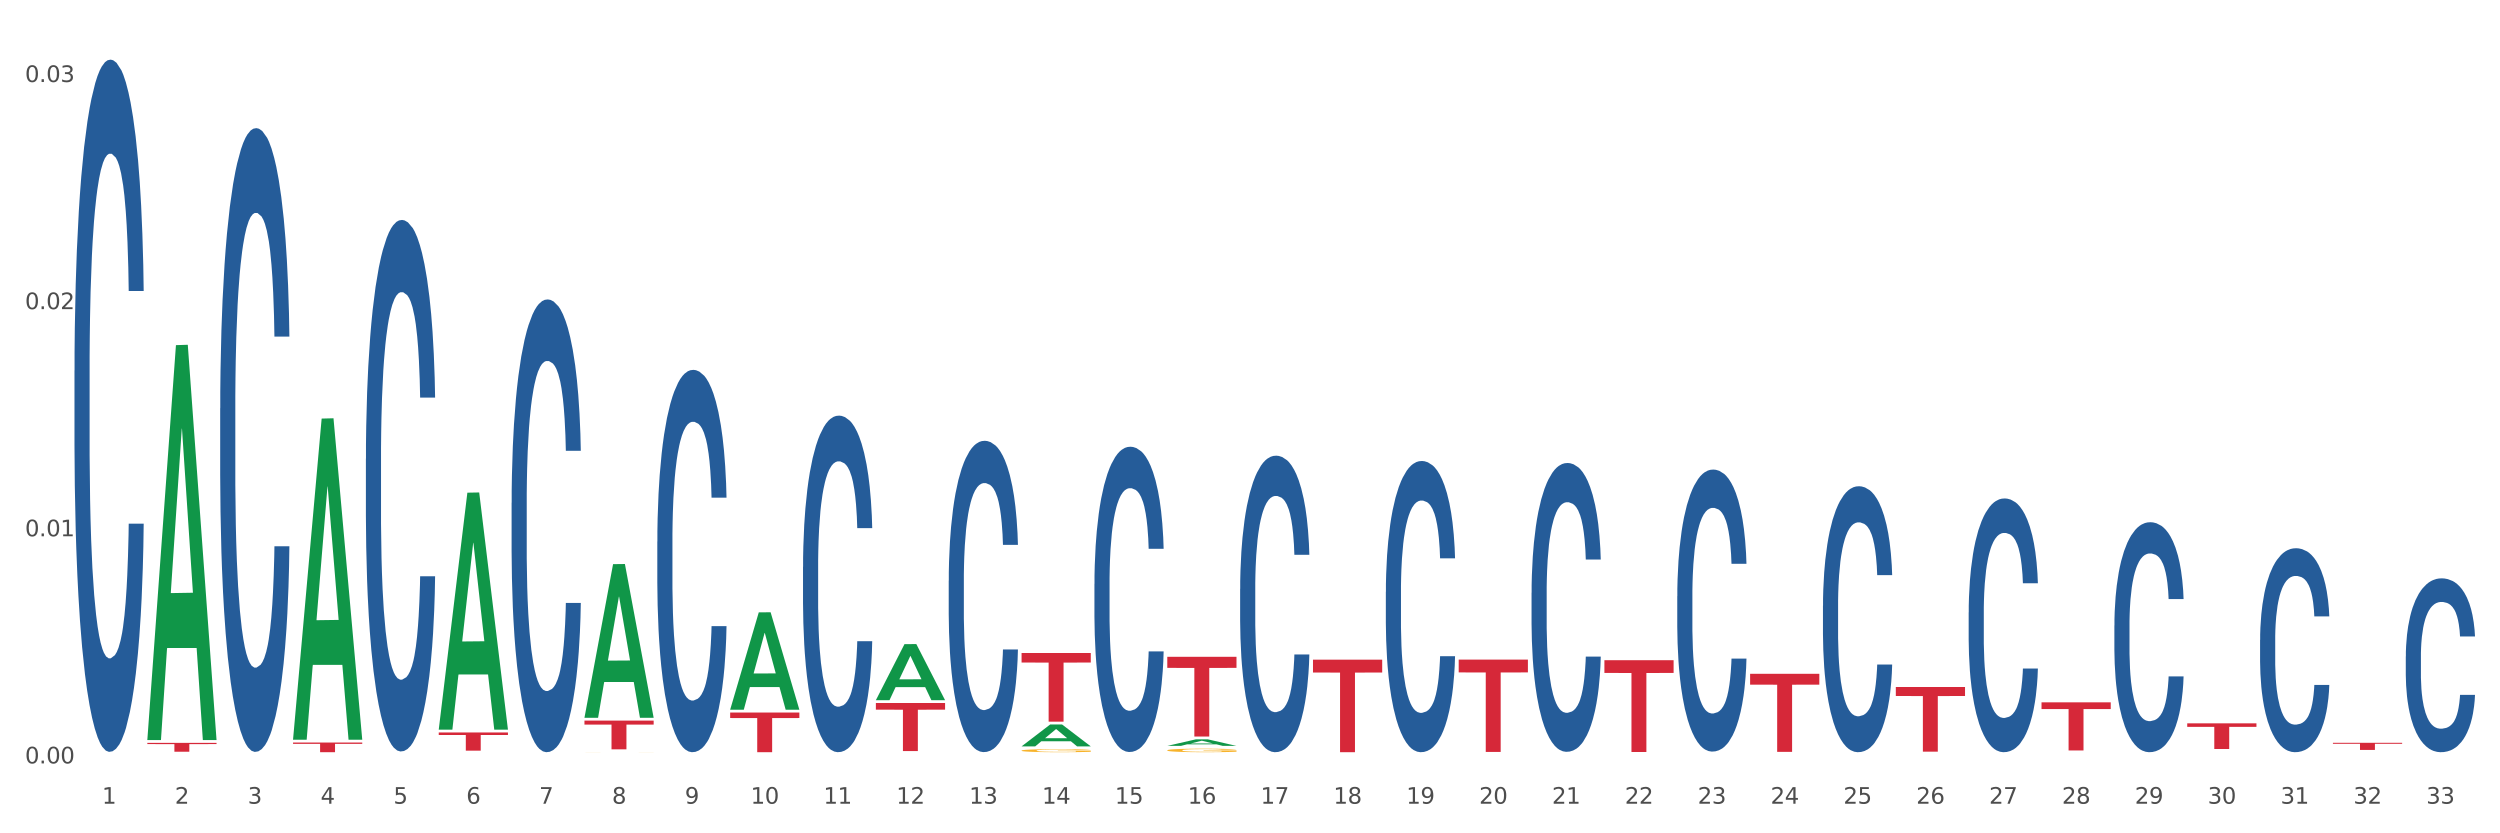<?xml version="1.0" encoding="utf-8" standalone="no"?>
<!DOCTYPE svg PUBLIC "-//W3C//DTD SVG 1.1//EN"
  "http://www.w3.org/Graphics/SVG/1.1/DTD/svg11.dtd">
<svg xmlns:xlink="http://www.w3.org/1999/xlink" width="1080pt" height="360pt" viewBox="0 0 1080 360" xmlns="http://www.w3.org/2000/svg" version="1.1">
 <rect x="0" y="0" width="1080" height="360" fill="#333333" stroke="none"/>
 <defs>
  <style type="text/css">*{stroke-linejoin: round; stroke-linecap: butt}</style>
 </defs>
 <g id="figure_1">
  <g id="patch_1">
   <path d="M 0 360 
L 1080 360 
L 1080 0 
L 0 0 
z
" style="fill: #ffffff; stroke: #ffffff; stroke-linejoin: miter"/>
  </g>
  <g id="axes_1">
   <g id="matplotlib.axis_1">
    <g id="xtick_1">
     <g id="text_1">
      <!-- 1 -->
      <g style="fill: #4d4d4d" transform="translate(44.071 347.204) scale(0.096 -0.096)">
       <defs>
        <path id="DejaVuSans-31" d="M 794 531 
L 1825 531 
L 1825 4091 
L 703 3866 
L 703 4441 
L 1819 4666 
L 2450 4666 
L 2450 531 
L 3481 531 
L 3481 0 
L 794 0 
L 794 531 
z
" transform="scale(0.016)"/>
       </defs>
       <use xlink:href="#DejaVuSans-31"/>
      </g>
     </g>
    </g>
    <g id="xtick_2">
     <g id="text_2">
      <!-- 2 -->
      <g style="fill: #4d4d4d" transform="translate(75.543 347.204) scale(0.096 -0.096)">
       <defs>
        <path id="DejaVuSans-32" d="M 1228 531 
L 3431 531 
L 3431 0 
L 469 0 
L 469 531 
Q 828 903 1448 1529 
Q 2069 2156 2228 2338 
Q 2531 2678 2651 2914 
Q 2772 3150 2772 3378 
Q 2772 3750 2511 3984 
Q 2250 4219 1831 4219 
Q 1534 4219 1204 4116 
Q 875 4013 500 3803 
L 500 4441 
Q 881 4594 1212 4672 
Q 1544 4750 1819 4750 
Q 2544 4750 2975 4387 
Q 3406 4025 3406 3419 
Q 3406 3131 3298 2873 
Q 3191 2616 2906 2266 
Q 2828 2175 2409 1742 
Q 1991 1309 1228 531 
z
" transform="scale(0.016)"/>
       </defs>
       <use xlink:href="#DejaVuSans-32"/>
      </g>
     </g>
    </g>
    <g id="xtick_3">
     <g id="text_3">
      <!-- 3 -->
      <g style="fill: #4d4d4d" transform="translate(107.016 347.204) scale(0.096 -0.096)">
       <defs>
        <path id="DejaVuSans-33" d="M 2597 2516 
Q 3050 2419 3304 2112 
Q 3559 1806 3559 1356 
Q 3559 666 3084 287 
Q 2609 -91 1734 -91 
Q 1441 -91 1130 -33 
Q 819 25 488 141 
L 488 750 
Q 750 597 1062 519 
Q 1375 441 1716 441 
Q 2309 441 2620 675 
Q 2931 909 2931 1356 
Q 2931 1769 2642 2001 
Q 2353 2234 1838 2234 
L 1294 2234 
L 1294 2753 
L 1863 2753 
Q 2328 2753 2575 2939 
Q 2822 3125 2822 3475 
Q 2822 3834 2567 4026 
Q 2313 4219 1838 4219 
Q 1578 4219 1281 4162 
Q 984 4106 628 3988 
L 628 4550 
Q 988 4650 1302 4700 
Q 1616 4750 1894 4750 
Q 2613 4750 3031 4423 
Q 3450 4097 3450 3541 
Q 3450 3153 3228 2886 
Q 3006 2619 2597 2516 
z
" transform="scale(0.016)"/>
       </defs>
       <use xlink:href="#DejaVuSans-33"/>
      </g>
     </g>
    </g>
    <g id="xtick_4">
     <g id="text_4">
      <!-- 4 -->
      <g style="fill: #4d4d4d" transform="translate(138.489 347.204) scale(0.096 -0.096)">
       <defs>
        <path id="DejaVuSans-34" d="M 2419 4116 
L 825 1625 
L 2419 1625 
L 2419 4116 
z
M 2253 4666 
L 3047 4666 
L 3047 1625 
L 3713 1625 
L 3713 1100 
L 3047 1100 
L 3047 0 
L 2419 0 
L 2419 1100 
L 313 1100 
L 313 1709 
L 2253 4666 
z
" transform="scale(0.016)"/>
       </defs>
       <use xlink:href="#DejaVuSans-34"/>
      </g>
     </g>
    </g>
    <g id="xtick_5">
     <g id="text_5">
      <!-- 5 -->
      <g style="fill: #4d4d4d" transform="translate(169.961 347.204) scale(0.096 -0.096)">
       <defs>
        <path id="DejaVuSans-35" d="M 691 4666 
L 3169 4666 
L 3169 4134 
L 1269 4134 
L 1269 2991 
Q 1406 3038 1543 3061 
Q 1681 3084 1819 3084 
Q 2600 3084 3056 2656 
Q 3513 2228 3513 1497 
Q 3513 744 3044 326 
Q 2575 -91 1722 -91 
Q 1428 -91 1123 -41 
Q 819 9 494 109 
L 494 744 
Q 775 591 1075 516 
Q 1375 441 1709 441 
Q 2250 441 2565 725 
Q 2881 1009 2881 1497 
Q 2881 1984 2565 2268 
Q 2250 2553 1709 2553 
Q 1456 2553 1204 2497 
Q 953 2441 691 2322 
L 691 4666 
z
" transform="scale(0.016)"/>
       </defs>
       <use xlink:href="#DejaVuSans-35"/>
      </g>
     </g>
    </g>
    <g id="xtick_6">
     <g id="text_6">
      <!-- 6 -->
      <g style="fill: #4d4d4d" transform="translate(201.434 347.204) scale(0.096 -0.096)">
       <defs>
        <path id="DejaVuSans-36" d="M 2113 2584 
Q 1688 2584 1439 2293 
Q 1191 2003 1191 1497 
Q 1191 994 1439 701 
Q 1688 409 2113 409 
Q 2538 409 2786 701 
Q 3034 994 3034 1497 
Q 3034 2003 2786 2293 
Q 2538 2584 2113 2584 
z
M 3366 4563 
L 3366 3988 
Q 3128 4100 2886 4159 
Q 2644 4219 2406 4219 
Q 1781 4219 1451 3797 
Q 1122 3375 1075 2522 
Q 1259 2794 1537 2939 
Q 1816 3084 2150 3084 
Q 2853 3084 3261 2657 
Q 3669 2231 3669 1497 
Q 3669 778 3244 343 
Q 2819 -91 2113 -91 
Q 1303 -91 875 529 
Q 447 1150 447 2328 
Q 447 3434 972 4092 
Q 1497 4750 2381 4750 
Q 2619 4750 2861 4703 
Q 3103 4656 3366 4563 
z
" transform="scale(0.016)"/>
       </defs>
       <use xlink:href="#DejaVuSans-36"/>
      </g>
     </g>
    </g>
    <g id="xtick_7">
     <g id="text_7">
      <!-- 7 -->
      <g style="fill: #4d4d4d" transform="translate(232.907 347.204) scale(0.096 -0.096)">
       <defs>
        <path id="DejaVuSans-37" d="M 525 4666 
L 3525 4666 
L 3525 4397 
L 1831 0 
L 1172 0 
L 2766 4134 
L 525 4134 
L 525 4666 
z
" transform="scale(0.016)"/>
       </defs>
       <use xlink:href="#DejaVuSans-37"/>
      </g>
     </g>
    </g>
    <g id="xtick_8">
     <g id="text_8">
      <!-- 8 -->
      <g style="fill: #4d4d4d" transform="translate(264.379 347.204) scale(0.096 -0.096)">
       <defs>
        <path id="DejaVuSans-38" d="M 2034 2216 
Q 1584 2216 1326 1975 
Q 1069 1734 1069 1313 
Q 1069 891 1326 650 
Q 1584 409 2034 409 
Q 2484 409 2743 651 
Q 3003 894 3003 1313 
Q 3003 1734 2745 1975 
Q 2488 2216 2034 2216 
z
M 1403 2484 
Q 997 2584 770 2862 
Q 544 3141 544 3541 
Q 544 4100 942 4425 
Q 1341 4750 2034 4750 
Q 2731 4750 3128 4425 
Q 3525 4100 3525 3541 
Q 3525 3141 3298 2862 
Q 3072 2584 2669 2484 
Q 3125 2378 3379 2068 
Q 3634 1759 3634 1313 
Q 3634 634 3220 271 
Q 2806 -91 2034 -91 
Q 1263 -91 848 271 
Q 434 634 434 1313 
Q 434 1759 690 2068 
Q 947 2378 1403 2484 
z
M 1172 3481 
Q 1172 3119 1398 2916 
Q 1625 2713 2034 2713 
Q 2441 2713 2670 2916 
Q 2900 3119 2900 3481 
Q 2900 3844 2670 4047 
Q 2441 4250 2034 4250 
Q 1625 4250 1398 4047 
Q 1172 3844 1172 3481 
z
" transform="scale(0.016)"/>
       </defs>
       <use xlink:href="#DejaVuSans-38"/>
      </g>
     </g>
    </g>
    <g id="xtick_9">
     <g id="text_9">
      <!-- 9 -->
      <g style="fill: #4d4d4d" transform="translate(295.852 347.204) scale(0.096 -0.096)">
       <defs>
        <path id="DejaVuSans-39" d="M 703 97 
L 703 672 
Q 941 559 1184 500 
Q 1428 441 1663 441 
Q 2288 441 2617 861 
Q 2947 1281 2994 2138 
Q 2813 1869 2534 1725 
Q 2256 1581 1919 1581 
Q 1219 1581 811 2004 
Q 403 2428 403 3163 
Q 403 3881 828 4315 
Q 1253 4750 1959 4750 
Q 2769 4750 3195 4129 
Q 3622 3509 3622 2328 
Q 3622 1225 3098 567 
Q 2575 -91 1691 -91 
Q 1453 -91 1209 -44 
Q 966 3 703 97 
z
M 1959 2075 
Q 2384 2075 2632 2365 
Q 2881 2656 2881 3163 
Q 2881 3666 2632 3958 
Q 2384 4250 1959 4250 
Q 1534 4250 1286 3958 
Q 1038 3666 1038 3163 
Q 1038 2656 1286 2365 
Q 1534 2075 1959 2075 
z
" transform="scale(0.016)"/>
       </defs>
       <use xlink:href="#DejaVuSans-39"/>
      </g>
     </g>
    </g>
    <g id="xtick_10">
     <g id="text_10">
      <!-- 10 -->
      <g style="fill: #4d4d4d" transform="translate(324.271 347.204) scale(0.096 -0.096)">
       <defs>
        <path id="DejaVuSans-30" d="M 2034 4250 
Q 1547 4250 1301 3770 
Q 1056 3291 1056 2328 
Q 1056 1369 1301 889 
Q 1547 409 2034 409 
Q 2525 409 2770 889 
Q 3016 1369 3016 2328 
Q 3016 3291 2770 3770 
Q 2525 4250 2034 4250 
z
M 2034 4750 
Q 2819 4750 3233 4129 
Q 3647 3509 3647 2328 
Q 3647 1150 3233 529 
Q 2819 -91 2034 -91 
Q 1250 -91 836 529 
Q 422 1150 422 2328 
Q 422 3509 836 4129 
Q 1250 4750 2034 4750 
z
" transform="scale(0.016)"/>
       </defs>
       <use xlink:href="#DejaVuSans-31"/>
       <use xlink:href="#DejaVuSans-30" transform="translate(63.623 0)"/>
      </g>
     </g>
    </g>
    <g id="xtick_11">
     <g id="text_11">
      <!-- 11 -->
      <g style="fill: #4d4d4d" transform="translate(355.743 347.204) scale(0.096 -0.096)">
       <use xlink:href="#DejaVuSans-31"/>
       <use xlink:href="#DejaVuSans-31" transform="translate(63.623 0)"/>
      </g>
     </g>
    </g>
    <g id="xtick_12">
     <g id="text_12">
      <!-- 12 -->
      <g style="fill: #4d4d4d" transform="translate(387.216 347.204) scale(0.096 -0.096)">
       <use xlink:href="#DejaVuSans-31"/>
       <use xlink:href="#DejaVuSans-32" transform="translate(63.623 0)"/>
      </g>
     </g>
    </g>
    <g id="xtick_13">
     <g id="text_13">
      <!-- 13 -->
      <g style="fill: #4d4d4d" transform="translate(418.689 347.204) scale(0.096 -0.096)">
       <use xlink:href="#DejaVuSans-31"/>
       <use xlink:href="#DejaVuSans-33" transform="translate(63.623 0)"/>
      </g>
     </g>
    </g>
    <g id="xtick_14">
     <g id="text_14">
      <!-- 14 -->
      <g style="fill: #4d4d4d" transform="translate(450.161 347.204) scale(0.096 -0.096)">
       <use xlink:href="#DejaVuSans-31"/>
       <use xlink:href="#DejaVuSans-34" transform="translate(63.623 0)"/>
      </g>
     </g>
    </g>
    <g id="xtick_15">
     <g id="text_15">
      <!-- 15 -->
      <g style="fill: #4d4d4d" transform="translate(481.634 347.204) scale(0.096 -0.096)">
       <use xlink:href="#DejaVuSans-31"/>
       <use xlink:href="#DejaVuSans-35" transform="translate(63.623 0)"/>
      </g>
     </g>
    </g>
    <g id="xtick_16">
     <g id="text_16">
      <!-- 16 -->
      <g style="fill: #4d4d4d" transform="translate(513.107 347.204) scale(0.096 -0.096)">
       <use xlink:href="#DejaVuSans-31"/>
       <use xlink:href="#DejaVuSans-36" transform="translate(63.623 0)"/>
      </g>
     </g>
    </g>
    <g id="xtick_17">
     <g id="text_17">
      <!-- 17 -->
      <g style="fill: #4d4d4d" transform="translate(544.58 347.204) scale(0.096 -0.096)">
       <use xlink:href="#DejaVuSans-31"/>
       <use xlink:href="#DejaVuSans-37" transform="translate(63.623 0)"/>
      </g>
     </g>
    </g>
    <g id="xtick_18">
     <g id="text_18">
      <!-- 18 -->
      <g style="fill: #4d4d4d" transform="translate(576.052 347.204) scale(0.096 -0.096)">
       <use xlink:href="#DejaVuSans-31"/>
       <use xlink:href="#DejaVuSans-38" transform="translate(63.623 0)"/>
      </g>
     </g>
    </g>
    <g id="xtick_19">
     <g id="text_19">
      <!-- 19 -->
      <g style="fill: #4d4d4d" transform="translate(607.525 347.204) scale(0.096 -0.096)">
       <use xlink:href="#DejaVuSans-31"/>
       <use xlink:href="#DejaVuSans-39" transform="translate(63.623 0)"/>
      </g>
     </g>
    </g>
    <g id="xtick_20">
     <g id="text_20">
      <!-- 20 -->
      <g style="fill: #4d4d4d" transform="translate(638.998 347.204) scale(0.096 -0.096)">
       <use xlink:href="#DejaVuSans-32"/>
       <use xlink:href="#DejaVuSans-30" transform="translate(63.623 0)"/>
      </g>
     </g>
    </g>
    <g id="xtick_21">
     <g id="text_21">
      <!-- 21 -->
      <g style="fill: #4d4d4d" transform="translate(670.47 347.204) scale(0.096 -0.096)">
       <use xlink:href="#DejaVuSans-32"/>
       <use xlink:href="#DejaVuSans-31" transform="translate(63.623 0)"/>
      </g>
     </g>
    </g>
    <g id="xtick_22">
     <g id="text_22">
      <!-- 22 -->
      <g style="fill: #4d4d4d" transform="translate(701.943 347.204) scale(0.096 -0.096)">
       <use xlink:href="#DejaVuSans-32"/>
       <use xlink:href="#DejaVuSans-32" transform="translate(63.623 0)"/>
      </g>
     </g>
    </g>
    <g id="xtick_23">
     <g id="text_23">
      <!-- 23 -->
      <g style="fill: #4d4d4d" transform="translate(733.416 347.204) scale(0.096 -0.096)">
       <use xlink:href="#DejaVuSans-32"/>
       <use xlink:href="#DejaVuSans-33" transform="translate(63.623 0)"/>
      </g>
     </g>
    </g>
    <g id="xtick_24">
     <g id="text_24">
      <!-- 24 -->
      <g style="fill: #4d4d4d" transform="translate(764.888 347.204) scale(0.096 -0.096)">
       <use xlink:href="#DejaVuSans-32"/>
       <use xlink:href="#DejaVuSans-34" transform="translate(63.623 0)"/>
      </g>
     </g>
    </g>
    <g id="xtick_25">
     <g id="text_25">
      <!-- 25 -->
      <g style="fill: #4d4d4d" transform="translate(796.361 347.204) scale(0.096 -0.096)">
       <use xlink:href="#DejaVuSans-32"/>
       <use xlink:href="#DejaVuSans-35" transform="translate(63.623 0)"/>
      </g>
     </g>
    </g>
    <g id="xtick_26">
     <g id="text_26">
      <!-- 26 -->
      <g style="fill: #4d4d4d" transform="translate(827.834 347.204) scale(0.096 -0.096)">
       <use xlink:href="#DejaVuSans-32"/>
       <use xlink:href="#DejaVuSans-36" transform="translate(63.623 0)"/>
      </g>
     </g>
    </g>
    <g id="xtick_27">
     <g id="text_27">
      <!-- 27 -->
      <g style="fill: #4d4d4d" transform="translate(859.306 347.204) scale(0.096 -0.096)">
       <use xlink:href="#DejaVuSans-32"/>
       <use xlink:href="#DejaVuSans-37" transform="translate(63.623 0)"/>
      </g>
     </g>
    </g>
    <g id="xtick_28">
     <g id="text_28">
      <!-- 28 -->
      <g style="fill: #4d4d4d" transform="translate(890.779 347.204) scale(0.096 -0.096)">
       <use xlink:href="#DejaVuSans-32"/>
       <use xlink:href="#DejaVuSans-38" transform="translate(63.623 0)"/>
      </g>
     </g>
    </g>
    <g id="xtick_29">
     <g id="text_29">
      <!-- 29 -->
      <g style="fill: #4d4d4d" transform="translate(922.252 347.204) scale(0.096 -0.096)">
       <use xlink:href="#DejaVuSans-32"/>
       <use xlink:href="#DejaVuSans-39" transform="translate(63.623 0)"/>
      </g>
     </g>
    </g>
    <g id="xtick_30">
     <g id="text_30">
      <!-- 30 -->
      <g style="fill: #4d4d4d" transform="translate(953.724 347.204) scale(0.096 -0.096)">
       <use xlink:href="#DejaVuSans-33"/>
       <use xlink:href="#DejaVuSans-30" transform="translate(63.623 0)"/>
      </g>
     </g>
    </g>
    <g id="xtick_31">
     <g id="text_31">
      <!-- 31 -->
      <g style="fill: #4d4d4d" transform="translate(985.197 347.204) scale(0.096 -0.096)">
       <use xlink:href="#DejaVuSans-33"/>
       <use xlink:href="#DejaVuSans-31" transform="translate(63.623 0)"/>
      </g>
     </g>
    </g>
    <g id="xtick_32">
     <g id="text_32">
      <!-- 32 -->
      <g style="fill: #4d4d4d" transform="translate(1016.67 347.204) scale(0.096 -0.096)">
       <use xlink:href="#DejaVuSans-33"/>
       <use xlink:href="#DejaVuSans-32" transform="translate(63.623 0)"/>
      </g>
     </g>
    </g>
    <g id="xtick_33">
     <g id="text_33">
      <!-- 33 -->
      <g style="fill: #4d4d4d" transform="translate(1048.142 347.204) scale(0.096 -0.096)">
       <use xlink:href="#DejaVuSans-33"/>
       <use xlink:href="#DejaVuSans-33" transform="translate(63.623 0)"/>
      </g>
     </g>
    </g>
    <g id="xtick_34"/>
    <g id="xtick_35"/>
    <g id="xtick_36"/>
    <g id="xtick_37"/>
    <g id="xtick_38"/>
    <g id="xtick_39"/>
    <g id="xtick_40"/>
    <g id="xtick_41"/>
    <g id="xtick_42"/>
    <g id="xtick_43"/>
    <g id="xtick_44"/>
    <g id="xtick_45"/>
    <g id="xtick_46"/>
    <g id="xtick_47"/>
    <g id="xtick_48"/>
    <g id="xtick_49"/>
    <g id="xtick_50"/>
    <g id="xtick_51"/>
    <g id="xtick_52"/>
    <g id="xtick_53"/>
    <g id="xtick_54"/>
    <g id="xtick_55"/>
    <g id="xtick_56"/>
    <g id="xtick_57"/>
    <g id="xtick_58"/>
    <g id="xtick_59"/>
    <g id="xtick_60"/>
    <g id="xtick_61"/>
    <g id="xtick_62"/>
    <g id="xtick_63"/>
    <g id="xtick_64"/>
    <g id="xtick_65"/>
   </g>
   <g id="matplotlib.axis_2">
    <g id="ytick_1">
     <g id="text_34">
      <!-- 0.00 -->
      <g style="fill: #4d4d4d" transform="translate(10.8 329.798) scale(0.096 -0.096)">
       <defs>
        <path id="DejaVuSans-2e" d="M 684 794 
L 1344 794 
L 1344 0 
L 684 0 
L 684 794 
z
" transform="scale(0.016)"/>
       </defs>
       <use xlink:href="#DejaVuSans-30"/>
       <use xlink:href="#DejaVuSans-2e" transform="translate(63.623 0)"/>
       <use xlink:href="#DejaVuSans-30" transform="translate(95.41 0)"/>
       <use xlink:href="#DejaVuSans-30" transform="translate(159.033 0)"/>
      </g>
     </g>
    </g>
    <g id="ytick_2">
     <g id="text_35">
      <!-- 0.01 -->
      <g style="fill: #4d4d4d" transform="translate(10.8 231.676) scale(0.096 -0.096)">
       <use xlink:href="#DejaVuSans-30"/>
       <use xlink:href="#DejaVuSans-2e" transform="translate(63.623 0)"/>
       <use xlink:href="#DejaVuSans-30" transform="translate(95.41 0)"/>
       <use xlink:href="#DejaVuSans-31" transform="translate(159.033 0)"/>
      </g>
     </g>
    </g>
    <g id="ytick_3">
     <g id="text_36">
      <!-- 0.02 -->
      <g style="fill: #4d4d4d" transform="translate(10.8 133.554) scale(0.096 -0.096)">
       <use xlink:href="#DejaVuSans-30"/>
       <use xlink:href="#DejaVuSans-2e" transform="translate(63.623 0)"/>
       <use xlink:href="#DejaVuSans-30" transform="translate(95.41 0)"/>
       <use xlink:href="#DejaVuSans-32" transform="translate(159.033 0)"/>
      </g>
     </g>
    </g>
    <g id="ytick_4">
     <g id="text_37">
      <!-- 0.03 -->
      <g style="fill: #4d4d4d" transform="translate(10.8 35.432) scale(0.096 -0.096)">
       <use xlink:href="#DejaVuSans-30"/>
       <use xlink:href="#DejaVuSans-2e" transform="translate(63.623 0)"/>
       <use xlink:href="#DejaVuSans-30" transform="translate(95.41 0)"/>
       <use xlink:href="#DejaVuSans-33" transform="translate(159.033 0)"/>
      </g>
     </g>
    </g>
    <g id="ytick_5"/>
    <g id="ytick_6"/>
    <g id="ytick_7"/>
   </g>
   <g id="PolyCollection_1">
    <path d="M 63.648 319.397 
L 63.679 319.237 
L 76.008 149.102 
L 81.125 148.941 
L 93.547 319.718 
L 87.629 319.718 
L 84.947 279.95 
L 72.217 279.95 
L 72.124 280.592 
L 69.535 319.718 
L 63.648 319.718 
L 63.648 319.397 
L 73.82 256.218 
L 83.344 256.057 
L 78.628 185.341 
L 78.566 185.021 
L 78.505 185.502 
L 73.789 256.057 
L 73.82 256.218 
L 63.648 319.397 
z
" clip-path="url(#p2a2adba69e)" style="fill: #109648"/>
    <path d="M 504.265 283.734 
L 534.164 283.734 
L 534.164 288.522 
L 522.403 288.554 
L 522.403 318.187 
L 515.956 318.187 
L 515.956 288.554 
L 504.265 288.522 
L 504.265 283.767 
L 504.265 283.734 
z
" clip-path="url(#p2a2adba69e)" style="fill: #d62839"/>
    <path d="M 567.211 284.969 
L 597.11 284.969 
L 597.11 290.525 
L 585.348 290.563 
L 585.348 324.95 
L 578.901 324.95 
L 578.901 290.563 
L 567.211 290.525 
L 567.211 285.007 
L 567.211 284.969 
z
" clip-path="url(#p2a2adba69e)" style="fill: #d62839"/>
    <path d="M 630.156 284.937 
L 660.055 284.937 
L 660.055 290.482 
L 648.294 290.52 
L 648.294 324.844 
L 641.846 324.844 
L 641.846 290.52 
L 630.156 290.482 
L 630.156 284.974 
L 630.156 284.937 
z
" clip-path="url(#p2a2adba69e)" style="fill: #d62839"/>
    <path d="M 693.101 285.192 
L 723 285.192 
L 723 290.703 
L 711.239 290.74 
L 711.239 324.852 
L 704.792 324.852 
L 704.792 290.74 
L 693.101 290.703 
L 693.101 285.229 
L 693.101 285.192 
z
" clip-path="url(#p2a2adba69e)" style="fill: #d62839"/>
    <path d="M 756.047 291.073 
L 785.946 291.073 
L 785.946 295.763 
L 774.185 295.795 
L 774.185 324.82 
L 767.737 324.82 
L 767.737 295.795 
L 756.047 295.763 
L 756.047 291.105 
L 756.047 291.073 
z
" clip-path="url(#p2a2adba69e)" style="fill: #d62839"/>
    <path d="M 818.992 296.791 
L 848.891 296.791 
L 848.891 300.672 
L 837.13 300.698 
L 837.13 324.72 
L 830.683 324.72 
L 830.683 300.698 
L 818.992 300.672 
L 818.992 296.817 
L 818.992 296.791 
z
" clip-path="url(#p2a2adba69e)" style="fill: #d62839"/>
    <path d="M 881.938 303.419 
L 911.837 303.419 
L 911.837 306.307 
L 900.075 306.327 
L 900.075 324.204 
L 893.628 324.204 
L 893.628 306.327 
L 881.938 306.307 
L 881.938 303.438 
L 881.938 303.419 
z
" clip-path="url(#p2a2adba69e)" style="fill: #d62839"/>
    <path d="M 944.883 312.466 
L 974.782 312.466 
L 974.782 314.01 
L 963.021 314.02 
L 963.021 323.575 
L 956.573 323.575 
L 956.573 314.02 
L 944.883 314.01 
L 944.883 312.476 
L 944.883 312.466 
z
" clip-path="url(#p2a2adba69e)" style="fill: #d62839"/>
    <path d="M 1007.828 320.881 
L 1037.727 320.881 
L 1037.727 321.312 
L 1025.966 321.315 
L 1025.966 323.984 
L 1019.519 323.984 
L 1019.519 321.315 
L 1007.828 321.312 
L 1007.828 320.884 
L 1007.828 320.881 
z
" clip-path="url(#p2a2adba69e)" style="fill: #d62839"/>
    <path d="M 95.12 176.434 
L 95.156 176.188 
L 95.156 169.297 
L 95.262 159.945 
L 95.65 142.718 
L 96.145 129.675 
L 96.993 114.417 
L 97.453 108.018 
L 98.054 100.882 
L 99.291 89.315 
L 100.704 79.471 
L 101.694 74.057 
L 102.436 70.612 
L 104.097 64.459 
L 105.051 61.752 
L 106.041 59.537 
L 106.889 58.061 
L 108.303 56.338 
L 109.434 55.6 
L 110.741 55.353 
L 111.837 55.6 
L 113.286 56.584 
L 115.406 59.537 
L 116.219 61.26 
L 117.315 64.213 
L 118.446 68.151 
L 119.365 72.088 
L 120.425 77.748 
L 121.521 85.131 
L 122.581 94.483 
L 123.323 103.096 
L 123.924 112.202 
L 124.454 123.277 
L 124.843 135.335 
L 125.019 145.425 
L 118.552 145.425 
L 118.375 136.32 
L 118.022 126.476 
L 117.668 119.831 
L 117.28 114.417 
L 116.679 108.265 
L 116.149 104.327 
L 115.265 99.651 
L 114.452 96.698 
L 113.781 94.975 
L 112.968 93.499 
L 111.236 92.022 
L 109.999 92.022 
L 109.222 92.514 
L 108.267 93.745 
L 107.455 95.467 
L 106.5 98.421 
L 105.758 101.62 
L 105.016 105.804 
L 104.592 108.757 
L 103.956 114.171 
L 103.532 118.601 
L 102.966 126.23 
L 102.648 131.644 
L 102.083 145.671 
L 101.835 156.008 
L 101.729 163.144 
L 101.659 171.02 
L 101.659 209.411 
L 101.871 226.638 
L 102.047 234.021 
L 102.33 242.388 
L 102.86 253.216 
L 103.638 263.799 
L 104.451 271.428 
L 105.122 276.103 
L 105.758 279.549 
L 106.394 282.256 
L 107.172 284.717 
L 107.808 286.193 
L 108.762 287.67 
L 109.893 288.408 
L 110.777 288.408 
L 112.579 287.178 
L 113.392 285.947 
L 114.17 284.225 
L 115.018 281.518 
L 115.689 278.564 
L 116.078 276.35 
L 116.714 271.674 
L 117.209 266.752 
L 117.633 261.091 
L 117.916 256.169 
L 118.234 248.787 
L 118.481 240.419 
L 118.552 235.989 
L 125.019 235.989 
L 124.878 244.849 
L 124.631 253.462 
L 124.136 265.029 
L 123.747 271.674 
L 123.146 279.795 
L 122.51 286.686 
L 121.627 294.315 
L 120.814 299.975 
L 119.966 304.897 
L 119.047 309.327 
L 117.386 315.479 
L 116.785 317.202 
L 115.513 320.155 
L 114.523 321.878 
L 113.074 323.6 
L 111.59 324.585 
L 110.035 324.831 
L 108.656 324.339 
L 107.137 322.862 
L 106.182 321.385 
L 105.122 319.171 
L 103.885 315.725 
L 102.719 311.542 
L 101.623 306.62 
L 100.598 300.959 
L 99.644 294.561 
L 98.407 283.979 
L 97.488 273.642 
L 96.817 264.045 
L 96.357 255.923 
L 95.898 245.587 
L 95.65 238.45 
L 95.262 221.224 
L 95.12 205.227 
L 95.12 176.434 
z
" clip-path="url(#p2a2adba69e)" style="fill: #255c99"/>
    <path d="M 252.484 324.929 
L 252.519 324.929 
L 252.519 324.927 
L 252.59 324.926 
L 252.943 324.924 
L 253.472 324.922 
L 253.86 324.92 
L 254.249 324.919 
L 254.708 324.919 
L 255.272 324.918 
L 256.296 324.916 
L 256.932 324.915 
L 257.708 324.915 
L 259.12 324.913 
L 260.144 324.913 
L 261.203 324.912 
L 262.933 324.912 
L 264.062 324.911 
L 265.262 324.911 
L 266.71 324.911 
L 267.804 324.911 
L 270.204 324.911 
L 272.252 324.911 
L 273.24 324.912 
L 274.511 324.912 
L 275.182 324.912 
L 276.276 324.913 
L 277.406 324.914 
L 278.182 324.914 
L 279.347 324.916 
L 280.23 324.917 
L 281.041 324.918 
L 281.465 324.919 
L 281.783 324.92 
L 282.065 324.921 
L 282.348 324.923 
L 275.994 324.923 
L 275.746 324.922 
L 275.358 324.921 
L 274.793 324.919 
L 274.299 324.919 
L 273.452 324.918 
L 272.675 324.917 
L 271.863 324.917 
L 270.875 324.917 
L 270.098 324.916 
L 269.004 324.916 
L 266.851 324.916 
L 265.404 324.917 
L 264.415 324.917 
L 263.78 324.917 
L 263.215 324.918 
L 262.58 324.918 
L 261.838 324.919 
L 261.309 324.919 
L 260.779 324.92 
L 260.356 324.921 
L 259.967 324.922 
L 259.65 324.923 
L 259.403 324.924 
L 259.191 324.926 
L 259.014 324.928 
L 259.014 324.933 
L 259.085 324.934 
L 259.261 324.935 
L 259.473 324.936 
L 259.826 324.938 
L 260.144 324.938 
L 260.744 324.94 
L 261.415 324.941 
L 261.944 324.941 
L 262.474 324.942 
L 263.391 324.943 
L 264.415 324.943 
L 265.298 324.944 
L 266.498 324.944 
L 267.31 324.944 
L 268.016 324.944 
L 269.745 324.944 
L 270.981 324.944 
L 272.358 324.944 
L 273.417 324.944 
L 274.299 324.943 
L 275.288 324.943 
L 275.923 324.942 
L 275.923 324.935 
L 268.157 324.935 
L 268.157 324.93 
L 282.383 324.93 
L 282.383 324.944 
L 281.783 324.945 
L 281.112 324.946 
L 280.406 324.946 
L 279.347 324.947 
L 278.076 324.948 
L 276.947 324.948 
L 275.746 324.948 
L 274.334 324.949 
L 272.499 324.949 
L 271.369 324.949 
L 269.957 324.949 
L 268.298 324.95 
L 266.851 324.949 
L 265.439 324.949 
L 263.956 324.949 
L 262.509 324.948 
L 261.415 324.948 
L 260.32 324.947 
L 259.155 324.947 
L 258.238 324.946 
L 257.532 324.945 
L 256.755 324.945 
L 255.908 324.944 
L 255.272 324.943 
L 254.708 324.942 
L 254.108 324.94 
L 253.684 324.939 
L 253.26 324.938 
L 253.013 324.937 
L 252.731 324.935 
L 252.519 324.933 
L 252.484 324.929 
z
" clip-path="url(#p2a2adba69e)" style="fill: #f7b32b"/>
    <path d="M 1039.301 283.59 
L 1039.336 283.521 
L 1039.336 281.6 
L 1039.442 278.994 
L 1039.831 274.193 
L 1040.326 270.557 
L 1041.174 266.305 
L 1041.633 264.522 
L 1042.234 262.532 
L 1043.471 259.309 
L 1044.885 256.565 
L 1045.874 255.056 
L 1046.617 254.096 
L 1048.278 252.381 
L 1049.232 251.627 
L 1050.222 251.009 
L 1051.07 250.598 
L 1052.483 250.118 
L 1053.614 249.912 
L 1054.922 249.843 
L 1056.018 249.912 
L 1057.467 250.186 
L 1059.587 251.009 
L 1060.4 251.489 
L 1061.496 252.312 
L 1062.626 253.41 
L 1063.545 254.507 
L 1064.606 256.085 
L 1065.701 258.143 
L 1066.761 260.749 
L 1067.504 263.15 
L 1068.104 265.688 
L 1068.635 268.774 
L 1069.023 272.135 
L 1069.2 274.947 
L 1062.732 274.947 
L 1062.556 272.409 
L 1062.202 269.666 
L 1061.849 267.814 
L 1061.46 266.305 
L 1060.859 264.59 
L 1060.329 263.493 
L 1059.446 262.189 
L 1058.633 261.366 
L 1057.961 260.886 
L 1057.148 260.475 
L 1055.417 260.063 
L 1054.18 260.063 
L 1053.402 260.2 
L 1052.448 260.543 
L 1051.635 261.023 
L 1050.681 261.847 
L 1049.939 262.738 
L 1049.197 263.904 
L 1048.773 264.727 
L 1048.136 266.236 
L 1047.712 267.471 
L 1047.147 269.597 
L 1046.829 271.106 
L 1046.263 275.016 
L 1046.016 277.897 
L 1045.91 279.886 
L 1045.839 282.081 
L 1045.839 292.781 
L 1046.051 297.582 
L 1046.228 299.64 
L 1046.511 301.972 
L 1047.041 304.99 
L 1047.818 307.939 
L 1048.631 310.065 
L 1049.303 311.369 
L 1049.939 312.329 
L 1050.575 313.083 
L 1051.352 313.769 
L 1051.989 314.181 
L 1052.943 314.592 
L 1054.074 314.798 
L 1054.957 314.798 
L 1056.76 314.455 
L 1057.573 314.112 
L 1058.35 313.632 
L 1059.198 312.878 
L 1059.87 312.055 
L 1060.259 311.437 
L 1060.895 310.134 
L 1061.389 308.762 
L 1061.814 307.185 
L 1062.096 305.813 
L 1062.414 303.755 
L 1062.662 301.423 
L 1062.732 300.188 
L 1069.2 300.188 
L 1069.059 302.658 
L 1068.811 305.058 
L 1068.316 308.282 
L 1067.928 310.134 
L 1067.327 312.397 
L 1066.691 314.318 
L 1065.807 316.444 
L 1064.994 318.022 
L 1064.146 319.394 
L 1063.227 320.628 
L 1061.566 322.343 
L 1060.965 322.823 
L 1059.693 323.646 
L 1058.704 324.126 
L 1057.255 324.607 
L 1055.77 324.881 
L 1054.215 324.95 
L 1052.837 324.812 
L 1051.317 324.401 
L 1050.363 323.989 
L 1049.303 323.372 
L 1048.066 322.412 
L 1046.899 321.246 
L 1045.804 319.874 
L 1044.779 318.296 
L 1043.825 316.513 
L 1042.588 313.564 
L 1041.669 310.683 
L 1040.997 308.008 
L 1040.538 305.744 
L 1040.078 302.863 
L 1039.831 300.874 
L 1039.442 296.073 
L 1039.301 291.615 
L 1039.301 283.59 
z
" clip-path="url(#p2a2adba69e)" style="fill: #255c99"/>
    <path d="M 441.32 282.093 
L 471.219 282.093 
L 471.219 286.215 
L 459.458 286.243 
L 459.458 311.757 
L 453.01 311.757 
L 453.01 286.243 
L 441.32 286.215 
L 441.32 282.121 
L 441.32 282.093 
z
" clip-path="url(#p2a2adba69e)" style="fill: #d62839"/>
    <path d="M 976.356 276.426 
L 976.391 276.345 
L 976.391 274.092 
L 976.497 271.034 
L 976.886 265.401 
L 977.38 261.136 
L 978.229 256.147 
L 978.688 254.055 
L 979.289 251.721 
L 980.526 247.939 
L 981.94 244.72 
L 982.929 242.95 
L 983.671 241.823 
L 985.332 239.811 
L 986.287 238.926 
L 987.276 238.202 
L 988.124 237.719 
L 989.538 237.156 
L 990.669 236.914 
L 991.977 236.834 
L 993.072 236.914 
L 994.521 237.236 
L 996.642 238.202 
L 997.455 238.765 
L 998.55 239.731 
L 999.681 241.018 
L 1000.6 242.306 
L 1001.66 244.157 
L 1002.756 246.571 
L 1003.816 249.629 
L 1004.558 252.445 
L 1005.159 255.423 
L 1005.689 259.044 
L 1006.078 262.987 
L 1006.255 266.286 
L 999.787 266.286 
L 999.61 263.309 
L 999.257 260.09 
L 998.904 257.917 
L 998.515 256.147 
L 997.914 254.135 
L 997.384 252.848 
L 996.5 251.319 
L 995.687 250.353 
L 995.016 249.79 
L 994.203 249.307 
L 992.471 248.824 
L 991.234 248.824 
L 990.457 248.985 
L 989.503 249.387 
L 988.69 249.951 
L 987.736 250.916 
L 986.993 251.962 
L 986.251 253.33 
L 985.827 254.296 
L 985.191 256.066 
L 984.767 257.515 
L 984.201 260.01 
L 983.883 261.78 
L 983.318 266.367 
L 983.07 269.747 
L 982.964 272.08 
L 982.894 274.655 
L 982.894 287.209 
L 983.106 292.842 
L 983.283 295.256 
L 983.565 297.992 
L 984.095 301.532 
L 984.873 304.993 
L 985.686 307.487 
L 986.357 309.016 
L 986.993 310.143 
L 987.63 311.028 
L 988.407 311.833 
L 989.043 312.316 
L 989.997 312.798 
L 991.128 313.04 
L 992.012 313.04 
L 993.814 312.637 
L 994.627 312.235 
L 995.405 311.672 
L 996.253 310.787 
L 996.924 309.821 
L 997.313 309.097 
L 997.949 307.568 
L 998.444 305.958 
L 998.868 304.108 
L 999.151 302.498 
L 999.469 300.084 
L 999.716 297.348 
L 999.787 295.9 
L 1006.255 295.9 
L 1006.113 298.796 
L 1005.866 301.613 
L 1005.371 305.395 
L 1004.982 307.568 
L 1004.382 310.223 
L 1003.745 312.477 
L 1002.862 314.971 
L 1002.049 316.822 
L 1001.201 318.431 
L 1000.282 319.88 
L 998.621 321.892 
L 998.02 322.455 
L 996.748 323.421 
L 995.758 323.984 
L 994.309 324.547 
L 992.825 324.869 
L 991.27 324.95 
L 989.891 324.789 
L 988.372 324.306 
L 987.418 323.823 
L 986.357 323.099 
L 985.12 321.972 
L 983.954 320.604 
L 982.858 318.995 
L 981.834 317.144 
L 980.879 315.052 
L 979.642 311.591 
L 978.723 308.212 
L 978.052 305.073 
L 977.593 302.418 
L 977.133 299.038 
L 976.886 296.704 
L 976.497 291.071 
L 976.356 285.841 
L 976.356 276.426 
z
" clip-path="url(#p2a2adba69e)" style="fill: #255c99"/>
    <path d="M 850.465 264.582 
L 850.5 264.482 
L 850.5 261.679 
L 850.606 257.874 
L 850.995 250.867 
L 851.49 245.561 
L 852.338 239.354 
L 852.797 236.751 
L 853.398 233.848 
L 854.635 229.142 
L 856.049 225.138 
L 857.038 222.935 
L 857.781 221.534 
L 859.442 219.031 
L 860.396 217.93 
L 861.385 217.029 
L 862.234 216.428 
L 863.647 215.727 
L 864.778 215.427 
L 866.086 215.327 
L 867.181 215.427 
L 868.63 215.827 
L 870.751 217.029 
L 871.564 217.73 
L 872.659 218.931 
L 873.79 220.533 
L 874.709 222.135 
L 875.769 224.437 
L 876.865 227.44 
L 877.925 231.245 
L 878.667 234.749 
L 879.268 238.453 
L 879.798 242.958 
L 880.187 247.863 
L 880.364 251.968 
L 873.896 251.968 
L 873.72 248.264 
L 873.366 244.259 
L 873.013 241.556 
L 872.624 239.354 
L 872.023 236.851 
L 871.493 235.249 
L 870.61 233.347 
L 869.797 232.146 
L 869.125 231.445 
L 868.312 230.844 
L 866.581 230.244 
L 865.344 230.244 
L 864.566 230.444 
L 863.612 230.944 
L 862.799 231.645 
L 861.845 232.847 
L 861.103 234.148 
L 860.361 235.85 
L 859.936 237.051 
L 859.3 239.254 
L 858.876 241.056 
L 858.311 244.159 
L 857.993 246.362 
L 857.427 252.068 
L 857.18 256.273 
L 857.074 259.176 
L 857.003 262.38 
L 857.003 277.997 
L 857.215 285.005 
L 857.392 288.008 
L 857.675 291.412 
L 858.205 295.817 
L 858.982 300.122 
L 859.795 303.225 
L 860.467 305.127 
L 861.103 306.529 
L 861.739 307.63 
L 862.516 308.631 
L 863.152 309.232 
L 864.107 309.833 
L 865.238 310.133 
L 866.121 310.133 
L 867.924 309.632 
L 868.736 309.132 
L 869.514 308.431 
L 870.362 307.33 
L 871.034 306.128 
L 871.422 305.227 
L 872.059 303.325 
L 872.553 301.323 
L 872.977 299.021 
L 873.26 297.018 
L 873.578 294.015 
L 873.826 290.611 
L 873.896 288.809 
L 880.364 288.809 
L 880.223 292.413 
L 879.975 295.917 
L 879.48 300.622 
L 879.092 303.325 
L 878.491 306.629 
L 877.855 309.432 
L 876.971 312.536 
L 876.158 314.838 
L 875.31 316.84 
L 874.391 318.642 
L 872.73 321.145 
L 872.129 321.846 
L 870.857 323.047 
L 869.867 323.748 
L 868.418 324.449 
L 866.934 324.849 
L 865.379 324.95 
L 864.001 324.749 
L 862.481 324.149 
L 861.527 323.548 
L 860.467 322.647 
L 859.23 321.245 
L 858.063 319.543 
L 856.968 317.541 
L 855.943 315.239 
L 854.989 312.636 
L 853.752 308.331 
L 852.833 304.126 
L 852.161 300.222 
L 851.702 296.918 
L 851.242 292.713 
L 850.995 289.81 
L 850.606 282.802 
L 850.465 276.295 
L 850.465 264.582 
z
" clip-path="url(#p2a2adba69e)" style="fill: #255c99"/>
    <path d="M 787.519 261.677 
L 787.555 261.572 
L 787.555 258.634 
L 787.661 254.647 
L 788.05 247.302 
L 788.544 241.74 
L 789.393 235.235 
L 789.852 232.507 
L 790.453 229.464 
L 791.69 224.532 
L 793.103 220.335 
L 794.093 218.026 
L 794.835 216.557 
L 796.496 213.934 
L 797.45 212.78 
L 798.44 211.836 
L 799.288 211.206 
L 800.702 210.472 
L 801.833 210.157 
L 803.14 210.052 
L 804.236 210.157 
L 805.685 210.576 
L 807.806 211.836 
L 808.618 212.57 
L 809.714 213.829 
L 810.845 215.508 
L 811.764 217.187 
L 812.824 219.6 
L 813.92 222.748 
L 814.98 226.736 
L 815.722 230.408 
L 816.323 234.291 
L 816.853 239.012 
L 817.242 244.154 
L 817.419 248.456 
L 810.951 248.456 
L 810.774 244.574 
L 810.421 240.376 
L 810.067 237.543 
L 809.679 235.235 
L 809.078 232.612 
L 808.548 230.933 
L 807.664 228.939 
L 806.851 227.68 
L 806.18 226.945 
L 805.367 226.316 
L 803.635 225.686 
L 802.398 225.686 
L 801.621 225.896 
L 800.667 226.421 
L 799.854 227.155 
L 798.899 228.414 
L 798.157 229.779 
L 797.415 231.562 
L 796.991 232.821 
L 796.355 235.13 
L 795.931 237.019 
L 795.365 240.271 
L 795.047 242.58 
L 794.482 248.561 
L 794.234 252.968 
L 794.128 256.011 
L 794.058 259.369 
L 794.058 275.738 
L 794.27 283.083 
L 794.446 286.231 
L 794.729 289.798 
L 795.259 294.415 
L 796.037 298.927 
L 796.85 302.18 
L 797.521 304.173 
L 798.157 305.642 
L 798.793 306.797 
L 799.571 307.846 
L 800.207 308.476 
L 801.161 309.105 
L 802.292 309.42 
L 803.176 309.42 
L 804.978 308.895 
L 805.791 308.371 
L 806.569 307.636 
L 807.417 306.482 
L 808.088 305.223 
L 808.477 304.278 
L 809.113 302.285 
L 809.608 300.186 
L 810.032 297.773 
L 810.315 295.674 
L 810.633 292.526 
L 810.88 288.959 
L 810.951 287.07 
L 817.419 287.07 
L 817.277 290.847 
L 817.03 294.52 
L 816.535 299.452 
L 816.146 302.285 
L 815.545 305.747 
L 814.909 308.685 
L 814.026 311.938 
L 813.213 314.352 
L 812.365 316.45 
L 811.446 318.339 
L 809.785 320.962 
L 809.184 321.697 
L 807.912 322.956 
L 806.922 323.69 
L 805.473 324.425 
L 803.989 324.845 
L 802.434 324.95 
L 801.055 324.74 
L 799.536 324.11 
L 798.581 323.48 
L 797.521 322.536 
L 796.284 321.067 
L 795.118 319.283 
L 794.022 317.185 
L 792.997 314.771 
L 792.043 312.043 
L 790.806 307.531 
L 789.887 303.124 
L 789.216 299.032 
L 788.756 295.569 
L 788.297 291.162 
L 788.05 288.119 
L 787.661 280.774 
L 787.519 273.954 
L 787.519 261.677 
z
" clip-path="url(#p2a2adba69e)" style="fill: #255c99"/>
    <path d="M 724.574 257.593 
L 724.609 257.482 
L 724.609 254.366 
L 724.715 250.138 
L 725.104 242.349 
L 725.599 236.452 
L 726.447 229.554 
L 726.907 226.661 
L 727.507 223.434 
L 728.744 218.204 
L 730.158 213.753 
L 731.148 211.305 
L 731.89 209.748 
L 733.551 206.966 
L 734.505 205.742 
L 735.495 204.741 
L 736.343 204.073 
L 737.757 203.294 
L 738.887 202.96 
L 740.195 202.849 
L 741.291 202.96 
L 742.74 203.405 
L 744.86 204.741 
L 745.673 205.519 
L 746.769 206.855 
L 747.9 208.635 
L 748.818 210.415 
L 749.879 212.974 
L 750.974 216.313 
L 752.035 220.541 
L 752.777 224.435 
L 753.378 228.552 
L 753.908 233.559 
L 754.296 239.011 
L 754.473 243.573 
L 748.006 243.573 
L 747.829 239.456 
L 747.475 235.006 
L 747.122 232.001 
L 746.733 229.554 
L 746.133 226.772 
L 745.602 224.991 
L 744.719 222.877 
L 743.906 221.542 
L 743.234 220.763 
L 742.422 220.096 
L 740.69 219.428 
L 739.453 219.428 
L 738.675 219.651 
L 737.721 220.207 
L 736.908 220.986 
L 735.954 222.321 
L 735.212 223.768 
L 734.47 225.659 
L 734.046 226.994 
L 733.41 229.442 
L 732.985 231.445 
L 732.42 234.894 
L 732.102 237.342 
L 731.536 243.685 
L 731.289 248.358 
L 731.183 251.585 
L 731.112 255.145 
L 731.112 272.503 
L 731.324 280.292 
L 731.501 283.63 
L 731.784 287.413 
L 732.314 292.309 
L 733.091 297.094 
L 733.904 300.543 
L 734.576 302.657 
L 735.212 304.215 
L 735.848 305.439 
L 736.626 306.552 
L 737.262 307.219 
L 738.216 307.887 
L 739.347 308.221 
L 740.23 308.221 
L 742.033 307.664 
L 742.846 307.108 
L 743.623 306.329 
L 744.471 305.105 
L 745.143 303.77 
L 745.532 302.768 
L 746.168 300.654 
L 746.663 298.429 
L 747.087 295.87 
L 747.369 293.644 
L 747.688 290.306 
L 747.935 286.523 
L 748.006 284.52 
L 754.473 284.52 
L 754.332 288.526 
L 754.084 292.42 
L 753.59 297.65 
L 753.201 300.654 
L 752.6 304.326 
L 751.964 307.442 
L 751.08 310.891 
L 750.267 313.45 
L 749.419 315.676 
L 748.5 317.679 
L 746.839 320.46 
L 746.239 321.239 
L 744.966 322.574 
L 743.977 323.353 
L 742.528 324.132 
L 741.043 324.577 
L 739.488 324.688 
L 738.11 324.466 
L 736.59 323.798 
L 735.636 323.131 
L 734.576 322.129 
L 733.339 320.572 
L 732.173 318.68 
L 731.077 316.455 
L 730.052 313.895 
L 729.098 311.002 
L 727.861 306.218 
L 726.942 301.545 
L 726.27 297.205 
L 725.811 293.533 
L 725.352 288.86 
L 725.104 285.633 
L 724.715 277.844 
L 724.574 270.612 
L 724.574 257.593 
z
" clip-path="url(#p2a2adba69e)" style="fill: #255c99"/>
    <path d="M 661.629 256.076 
L 661.664 255.962 
L 661.664 252.771 
L 661.77 248.441 
L 662.159 240.465 
L 662.654 234.425 
L 663.502 227.36 
L 663.961 224.398 
L 664.562 221.093 
L 665.799 215.737 
L 667.213 211.179 
L 668.202 208.672 
L 668.944 207.077 
L 670.606 204.228 
L 671.56 202.975 
L 672.549 201.949 
L 673.397 201.265 
L 674.811 200.468 
L 675.942 200.126 
L 677.25 200.012 
L 678.345 200.126 
L 679.794 200.582 
L 681.915 201.949 
L 682.728 202.747 
L 683.823 204.114 
L 684.954 205.937 
L 685.873 207.761 
L 686.933 210.382 
L 688.029 213.8 
L 689.089 218.13 
L 689.831 222.118 
L 690.432 226.335 
L 690.962 231.463 
L 691.351 237.046 
L 691.528 241.718 
L 685.06 241.718 
L 684.884 237.502 
L 684.53 232.944 
L 684.177 229.867 
L 683.788 227.36 
L 683.187 224.511 
L 682.657 222.688 
L 681.773 220.523 
L 680.961 219.156 
L 680.289 218.358 
L 679.476 217.674 
L 677.745 216.991 
L 676.508 216.991 
L 675.73 217.219 
L 674.776 217.788 
L 673.963 218.586 
L 673.009 219.953 
L 672.267 221.435 
L 671.524 223.372 
L 671.1 224.739 
L 670.464 227.246 
L 670.04 229.297 
L 669.475 232.83 
L 669.156 235.337 
L 668.591 241.832 
L 668.344 246.618 
L 668.238 249.923 
L 668.167 253.569 
L 668.167 271.345 
L 668.379 279.322 
L 668.556 282.741 
L 668.838 286.615 
L 669.369 291.629 
L 670.146 296.529 
L 670.959 300.061 
L 671.63 302.226 
L 672.267 303.822 
L 672.903 305.075 
L 673.68 306.215 
L 674.316 306.898 
L 675.271 307.582 
L 676.402 307.924 
L 677.285 307.924 
L 679.088 307.354 
L 679.9 306.784 
L 680.678 305.987 
L 681.526 304.733 
L 682.198 303.366 
L 682.586 302.34 
L 683.222 300.175 
L 683.717 297.896 
L 684.141 295.275 
L 684.424 292.996 
L 684.742 289.578 
L 684.99 285.703 
L 685.06 283.652 
L 691.528 283.652 
L 691.386 287.754 
L 691.139 291.743 
L 690.644 297.098 
L 690.255 300.175 
L 689.655 303.936 
L 689.019 307.126 
L 688.135 310.659 
L 687.322 313.28 
L 686.474 315.559 
L 685.555 317.61 
L 683.894 320.458 
L 683.293 321.256 
L 682.021 322.624 
L 681.031 323.421 
L 679.582 324.219 
L 678.098 324.675 
L 676.543 324.789 
L 675.165 324.561 
L 673.645 323.877 
L 672.691 323.193 
L 671.63 322.168 
L 670.393 320.572 
L 669.227 318.635 
L 668.132 316.356 
L 667.107 313.735 
L 666.152 310.773 
L 664.915 305.873 
L 663.997 301.087 
L 663.325 296.643 
L 662.866 292.882 
L 662.406 288.096 
L 662.159 284.792 
L 661.77 276.815 
L 661.629 269.408 
L 661.629 256.076 
z
" clip-path="url(#p2a2adba69e)" style="fill: #255c99"/>
    <path d="M 598.683 255.673 
L 598.719 255.558 
L 598.719 252.341 
L 598.825 247.976 
L 599.213 239.934 
L 599.708 233.845 
L 600.556 226.722 
L 601.016 223.735 
L 601.617 220.403 
L 602.854 215.003 
L 604.267 210.408 
L 605.257 207.88 
L 605.999 206.272 
L 607.66 203.4 
L 608.614 202.136 
L 609.604 201.102 
L 610.452 200.413 
L 611.866 199.609 
L 612.997 199.264 
L 614.304 199.149 
L 615.4 199.264 
L 616.849 199.723 
L 618.969 201.102 
L 619.782 201.906 
L 620.878 203.285 
L 622.009 205.123 
L 622.928 206.961 
L 623.988 209.604 
L 625.084 213.05 
L 626.144 217.416 
L 626.886 221.437 
L 627.487 225.688 
L 628.017 230.858 
L 628.406 236.487 
L 628.582 241.197 
L 622.115 241.197 
L 621.938 236.947 
L 621.585 232.351 
L 621.231 229.249 
L 620.843 226.722 
L 620.242 223.85 
L 619.712 222.011 
L 618.828 219.829 
L 618.015 218.45 
L 617.344 217.646 
L 616.531 216.956 
L 614.799 216.267 
L 613.562 216.267 
L 612.785 216.497 
L 611.83 217.071 
L 611.018 217.875 
L 610.063 219.254 
L 609.321 220.748 
L 608.579 222.701 
L 608.155 224.079 
L 607.519 226.607 
L 607.095 228.675 
L 606.529 232.236 
L 606.211 234.764 
L 605.646 241.312 
L 605.398 246.137 
L 605.292 249.469 
L 605.222 253.146 
L 605.222 271.068 
L 605.434 279.11 
L 605.61 282.556 
L 605.893 286.463 
L 606.423 291.518 
L 607.201 296.458 
L 608.014 300.019 
L 608.685 302.202 
L 609.321 303.81 
L 609.957 305.074 
L 610.735 306.223 
L 611.371 306.912 
L 612.325 307.602 
L 613.456 307.946 
L 614.34 307.946 
L 616.142 307.372 
L 616.955 306.797 
L 617.733 305.993 
L 618.581 304.73 
L 619.252 303.351 
L 619.641 302.317 
L 620.277 300.134 
L 620.772 297.836 
L 621.196 295.194 
L 621.479 292.896 
L 621.797 289.45 
L 622.044 285.543 
L 622.115 283.476 
L 628.582 283.476 
L 628.441 287.611 
L 628.194 291.632 
L 627.699 297.032 
L 627.31 300.134 
L 626.709 303.925 
L 626.073 307.142 
L 625.19 310.704 
L 624.377 313.346 
L 623.529 315.644 
L 622.61 317.712 
L 620.949 320.584 
L 620.348 321.388 
L 619.075 322.767 
L 618.086 323.571 
L 616.637 324.375 
L 615.153 324.835 
L 613.598 324.95 
L 612.219 324.72 
L 610.7 324.03 
L 609.745 323.341 
L 608.685 322.307 
L 607.448 320.699 
L 606.282 318.746 
L 605.186 316.448 
L 604.161 313.806 
L 603.207 310.818 
L 601.97 305.878 
L 601.051 301.053 
L 600.38 296.573 
L 599.92 292.781 
L 599.461 287.956 
L 599.213 284.624 
L 598.825 276.582 
L 598.683 269.115 
L 598.683 255.673 
z
" clip-path="url(#p2a2adba69e)" style="fill: #255c99"/>
    <path d="M 535.738 254.408 
L 535.773 254.291 
L 535.773 251.015 
L 535.879 246.57 
L 536.268 238.381 
L 536.763 232.181 
L 537.611 224.928 
L 538.071 221.886 
L 538.671 218.493 
L 539.908 212.995 
L 541.322 208.316 
L 542.312 205.742 
L 543.054 204.104 
L 544.715 201.18 
L 545.669 199.893 
L 546.659 198.84 
L 547.507 198.138 
L 548.92 197.319 
L 550.051 196.968 
L 551.359 196.851 
L 552.455 196.968 
L 553.904 197.436 
L 556.024 198.84 
L 556.837 199.659 
L 557.933 201.063 
L 559.063 202.934 
L 559.982 204.806 
L 561.043 207.497 
L 562.138 211.006 
L 563.198 215.452 
L 563.941 219.546 
L 564.541 223.875 
L 565.072 229.139 
L 565.46 234.871 
L 565.637 239.668 
L 559.169 239.668 
L 558.993 235.339 
L 558.639 230.66 
L 558.286 227.501 
L 557.897 224.928 
L 557.296 222.003 
L 556.766 220.131 
L 555.883 217.908 
L 555.07 216.505 
L 554.398 215.686 
L 553.586 214.984 
L 551.854 214.282 
L 550.617 214.282 
L 549.839 214.516 
L 548.885 215.101 
L 548.072 215.92 
L 547.118 217.324 
L 546.376 218.844 
L 545.634 220.833 
L 545.21 222.237 
L 544.573 224.811 
L 544.149 226.916 
L 543.584 230.543 
L 543.266 233.116 
L 542.7 239.785 
L 542.453 244.698 
L 542.347 248.091 
L 542.276 251.834 
L 542.276 270.084 
L 542.488 278.273 
L 542.665 281.782 
L 542.948 285.76 
L 543.478 290.907 
L 544.255 295.937 
L 545.068 299.564 
L 545.74 301.787 
L 546.376 303.424 
L 547.012 304.711 
L 547.789 305.881 
L 548.426 306.583 
L 549.38 307.285 
L 550.511 307.636 
L 551.394 307.636 
L 553.197 307.051 
L 554.01 306.466 
L 554.787 305.647 
L 555.635 304.36 
L 556.307 302.956 
L 556.696 301.904 
L 557.332 299.681 
L 557.827 297.341 
L 558.251 294.65 
L 558.533 292.311 
L 558.851 288.801 
L 559.099 284.824 
L 559.169 282.718 
L 565.637 282.718 
L 565.496 286.929 
L 565.248 291.024 
L 564.753 296.522 
L 564.365 299.681 
L 563.764 303.541 
L 563.128 306.817 
L 562.244 310.443 
L 561.431 313.134 
L 560.583 315.474 
L 559.664 317.579 
L 558.003 320.504 
L 557.402 321.323 
L 556.13 322.727 
L 555.141 323.546 
L 553.692 324.365 
L 552.207 324.833 
L 550.652 324.95 
L 549.274 324.716 
L 547.754 324.014 
L 546.8 323.312 
L 545.74 322.259 
L 544.503 320.621 
L 543.336 318.632 
L 542.241 316.293 
L 541.216 313.602 
L 540.262 310.56 
L 539.025 305.53 
L 538.106 300.617 
L 537.434 296.054 
L 536.975 292.194 
L 536.515 287.28 
L 536.268 283.888 
L 535.879 275.699 
L 535.738 268.095 
L 535.738 254.408 
z
" clip-path="url(#p2a2adba69e)" style="fill: #255c99"/>
    <path d="M 472.793 252.244 
L 472.828 252.124 
L 472.828 248.752 
L 472.934 244.175 
L 473.323 235.744 
L 473.818 229.36 
L 474.666 221.893 
L 475.125 218.761 
L 475.726 215.268 
L 476.963 209.607 
L 478.377 204.79 
L 479.366 202.14 
L 480.108 200.454 
L 481.769 197.443 
L 482.724 196.118 
L 483.713 195.034 
L 484.561 194.311 
L 485.975 193.468 
L 487.106 193.107 
L 488.414 192.986 
L 489.509 193.107 
L 490.958 193.588 
L 493.079 195.034 
L 493.892 195.877 
L 494.987 197.322 
L 496.118 199.249 
L 497.037 201.176 
L 498.097 203.947 
L 499.193 207.56 
L 500.253 212.137 
L 500.995 216.352 
L 501.596 220.809 
L 502.126 226.229 
L 502.515 232.13 
L 502.692 237.069 
L 496.224 237.069 
L 496.047 232.612 
L 495.694 227.794 
L 495.341 224.542 
L 494.952 221.893 
L 494.351 218.882 
L 493.821 216.954 
L 492.937 214.666 
L 492.124 213.221 
L 491.453 212.378 
L 490.64 211.655 
L 488.908 210.932 
L 487.671 210.932 
L 486.894 211.173 
L 485.94 211.775 
L 485.127 212.618 
L 484.173 214.064 
L 483.43 215.63 
L 482.688 217.677 
L 482.264 219.122 
L 481.628 221.772 
L 481.204 223.94 
L 480.638 227.674 
L 480.32 230.324 
L 479.755 237.189 
L 479.508 242.248 
L 479.401 245.74 
L 479.331 249.595 
L 479.331 268.384 
L 479.543 276.815 
L 479.72 280.428 
L 480.002 284.523 
L 480.532 289.823 
L 481.31 295.002 
L 482.123 298.736 
L 482.794 301.024 
L 483.43 302.71 
L 484.067 304.035 
L 484.844 305.24 
L 485.48 305.962 
L 486.434 306.685 
L 487.565 307.046 
L 488.449 307.046 
L 490.251 306.444 
L 491.064 305.842 
L 491.842 304.999 
L 492.69 303.674 
L 493.361 302.228 
L 493.75 301.144 
L 494.386 298.856 
L 494.881 296.447 
L 495.305 293.677 
L 495.588 291.268 
L 495.906 287.655 
L 496.153 283.56 
L 496.224 281.392 
L 502.692 281.392 
L 502.55 285.728 
L 502.303 289.943 
L 501.808 295.604 
L 501.419 298.856 
L 500.819 302.831 
L 500.182 306.203 
L 499.299 309.937 
L 498.486 312.707 
L 497.638 315.116 
L 496.719 317.284 
L 495.058 320.295 
L 494.457 321.138 
L 493.185 322.583 
L 492.195 323.427 
L 490.746 324.27 
L 489.262 324.751 
L 487.707 324.872 
L 486.328 324.631 
L 484.809 323.908 
L 483.855 323.186 
L 482.794 322.102 
L 481.557 320.415 
L 480.391 318.368 
L 479.295 315.959 
L 478.271 313.189 
L 477.316 310.057 
L 476.079 304.878 
L 475.16 299.82 
L 474.489 295.122 
L 474.03 291.148 
L 473.57 286.089 
L 473.323 282.596 
L 472.934 274.165 
L 472.793 266.336 
L 472.793 252.244 
z
" clip-path="url(#p2a2adba69e)" style="fill: #255c99"/>
    <path d="M 409.847 250.852 
L 409.883 250.73 
L 409.883 247.291 
L 409.989 242.623 
L 410.377 234.026 
L 410.872 227.517 
L 411.72 219.902 
L 412.18 216.709 
L 412.781 213.147 
L 414.018 207.374 
L 415.431 202.461 
L 416.421 199.759 
L 417.163 198.04 
L 418.824 194.969 
L 419.778 193.618 
L 420.768 192.513 
L 421.616 191.776 
L 423.03 190.916 
L 424.161 190.548 
L 425.468 190.425 
L 426.564 190.548 
L 428.013 191.039 
L 430.133 192.513 
L 430.946 193.373 
L 432.042 194.847 
L 433.173 196.812 
L 434.092 198.777 
L 435.152 201.602 
L 436.247 205.286 
L 437.308 209.953 
L 438.05 214.252 
L 438.651 218.796 
L 439.181 224.323 
L 439.57 230.342 
L 439.746 235.377 
L 433.279 235.377 
L 433.102 230.833 
L 432.749 225.92 
L 432.395 222.604 
L 432.006 219.902 
L 431.406 216.831 
L 430.876 214.866 
L 429.992 212.533 
L 429.179 211.059 
L 428.508 210.199 
L 427.695 209.462 
L 425.963 208.725 
L 424.726 208.725 
L 423.949 208.971 
L 422.994 209.585 
L 422.181 210.445 
L 421.227 211.919 
L 420.485 213.515 
L 419.743 215.603 
L 419.319 217.077 
L 418.683 219.779 
L 418.259 221.99 
L 417.693 225.797 
L 417.375 228.499 
L 416.81 235.5 
L 416.562 240.658 
L 416.456 244.22 
L 416.385 248.15 
L 416.385 267.31 
L 416.597 275.908 
L 416.774 279.592 
L 417.057 283.768 
L 417.587 289.172 
L 418.365 294.453 
L 419.177 298.261 
L 419.849 300.594 
L 420.485 302.314 
L 421.121 303.665 
L 421.899 304.893 
L 422.535 305.63 
L 423.489 306.367 
L 424.62 306.735 
L 425.504 306.735 
L 427.306 306.121 
L 428.119 305.507 
L 428.896 304.647 
L 429.745 303.296 
L 430.416 301.823 
L 430.805 300.717 
L 431.441 298.384 
L 431.936 295.927 
L 432.36 293.102 
L 432.643 290.646 
L 432.961 286.961 
L 433.208 282.786 
L 433.279 280.575 
L 439.746 280.575 
L 439.605 284.996 
L 439.358 289.295 
L 438.863 295.067 
L 438.474 298.384 
L 437.873 302.437 
L 437.237 305.876 
L 436.353 309.683 
L 435.541 312.508 
L 434.692 314.964 
L 433.774 317.175 
L 432.112 320.245 
L 431.512 321.105 
L 430.239 322.579 
L 429.25 323.439 
L 427.801 324.299 
L 426.316 324.79 
L 424.761 324.913 
L 423.383 324.667 
L 421.863 323.93 
L 420.909 323.193 
L 419.849 322.088 
L 418.612 320.368 
L 417.446 318.28 
L 416.35 315.824 
L 415.325 312.999 
L 414.371 309.806 
L 413.134 304.525 
L 412.215 299.366 
L 411.544 294.576 
L 411.084 290.523 
L 410.625 285.365 
L 410.377 281.803 
L 409.989 273.206 
L 409.847 265.222 
L 409.847 250.852 
z
" clip-path="url(#p2a2adba69e)" style="fill: #255c99"/>
    <path d="M 346.902 244.876 
L 346.937 244.744 
L 346.937 241.026 
L 347.043 235.98 
L 347.432 226.686 
L 347.927 219.648 
L 348.775 211.416 
L 349.234 207.964 
L 349.835 204.113 
L 351.072 197.873 
L 352.486 192.562 
L 353.475 189.64 
L 354.218 187.781 
L 355.879 184.462 
L 356.833 183.001 
L 357.822 181.806 
L 358.671 181.01 
L 360.084 180.08 
L 361.215 179.682 
L 362.523 179.549 
L 363.618 179.682 
L 365.067 180.213 
L 367.188 181.806 
L 368.001 182.736 
L 369.096 184.329 
L 370.227 186.454 
L 371.146 188.578 
L 372.206 191.632 
L 373.302 195.615 
L 374.362 200.661 
L 375.105 205.308 
L 375.705 210.221 
L 376.235 216.196 
L 376.624 222.702 
L 376.801 228.146 
L 370.333 228.146 
L 370.157 223.233 
L 369.803 217.922 
L 369.45 214.337 
L 369.061 211.416 
L 368.46 208.097 
L 367.93 205.972 
L 367.047 203.449 
L 366.234 201.856 
L 365.562 200.927 
L 364.749 200.13 
L 363.018 199.333 
L 361.781 199.333 
L 361.003 199.599 
L 360.049 200.263 
L 359.236 201.192 
L 358.282 202.785 
L 357.54 204.512 
L 356.798 206.769 
L 356.373 208.362 
L 355.737 211.283 
L 355.313 213.673 
L 354.748 217.79 
L 354.43 220.711 
L 353.864 228.279 
L 353.617 233.856 
L 353.511 237.706 
L 353.44 241.955 
L 353.44 262.669 
L 353.652 271.963 
L 353.829 275.947 
L 354.112 280.461 
L 354.642 286.303 
L 355.419 292.013 
L 356.232 296.129 
L 356.904 298.652 
L 357.54 300.511 
L 358.176 301.971 
L 358.953 303.299 
L 359.59 304.096 
L 360.544 304.893 
L 361.675 305.291 
L 362.558 305.291 
L 364.361 304.627 
L 365.174 303.963 
L 365.951 303.034 
L 366.799 301.573 
L 367.471 299.98 
L 367.859 298.785 
L 368.496 296.262 
L 368.99 293.606 
L 369.415 290.552 
L 369.697 287.897 
L 370.015 283.913 
L 370.263 279.399 
L 370.333 277.009 
L 376.801 277.009 
L 376.66 281.789 
L 376.412 286.436 
L 375.917 292.677 
L 375.529 296.262 
L 374.928 300.644 
L 374.292 304.361 
L 373.408 308.478 
L 372.595 311.531 
L 371.747 314.187 
L 370.828 316.577 
L 369.167 319.897 
L 368.566 320.826 
L 367.294 322.419 
L 366.304 323.349 
L 364.855 324.278 
L 363.371 324.809 
L 361.816 324.942 
L 360.438 324.677 
L 358.918 323.88 
L 357.964 323.083 
L 356.904 321.888 
L 355.667 320.029 
L 354.5 317.772 
L 353.405 315.116 
L 352.38 312.063 
L 351.426 308.61 
L 350.189 302.901 
L 349.27 297.324 
L 348.598 292.146 
L 348.139 287.764 
L 347.679 282.187 
L 347.432 278.337 
L 347.043 269.042 
L 346.902 260.412 
L 346.902 244.876 
z
" clip-path="url(#p2a2adba69e)" style="fill: #255c99"/>
    <path d="M 283.956 233.992 
L 283.992 233.842 
L 283.992 229.618 
L 284.098 223.886 
L 284.487 213.327 
L 284.981 205.333 
L 285.83 195.981 
L 286.289 192.059 
L 286.89 187.684 
L 288.127 180.595 
L 289.54 174.561 
L 290.53 171.243 
L 291.272 169.131 
L 292.933 165.36 
L 293.887 163.701 
L 294.877 162.343 
L 295.725 161.438 
L 297.139 160.382 
L 298.27 159.93 
L 299.578 159.779 
L 300.673 159.93 
L 302.122 160.533 
L 304.243 162.343 
L 305.055 163.399 
L 306.151 165.209 
L 307.282 167.623 
L 308.201 170.036 
L 309.261 173.505 
L 310.357 178.031 
L 311.417 183.762 
L 312.159 189.042 
L 312.76 194.623 
L 313.29 201.411 
L 313.679 208.802 
L 313.856 214.987 
L 307.388 214.987 
L 307.211 209.405 
L 306.858 203.372 
L 306.504 199.299 
L 306.116 195.981 
L 305.515 192.21 
L 304.985 189.796 
L 304.101 186.93 
L 303.288 185.12 
L 302.617 184.064 
L 301.804 183.159 
L 300.072 182.254 
L 298.835 182.254 
L 298.058 182.556 
L 297.104 183.31 
L 296.291 184.366 
L 295.337 186.176 
L 294.594 188.137 
L 293.852 190.701 
L 293.428 192.511 
L 292.792 195.83 
L 292.368 198.545 
L 291.802 203.221 
L 291.484 206.539 
L 290.919 215.137 
L 290.671 221.473 
L 290.565 225.847 
L 290.495 230.674 
L 290.495 254.205 
L 290.707 264.764 
L 290.883 269.289 
L 291.166 274.418 
L 291.696 281.055 
L 292.474 287.541 
L 293.287 292.217 
L 293.958 295.083 
L 294.594 297.195 
L 295.23 298.854 
L 296.008 300.362 
L 296.644 301.267 
L 297.598 302.173 
L 298.729 302.625 
L 299.613 302.625 
L 301.415 301.871 
L 302.228 301.117 
L 303.006 300.061 
L 303.854 298.402 
L 304.525 296.591 
L 304.914 295.234 
L 305.55 292.368 
L 306.045 289.351 
L 306.469 285.882 
L 306.752 282.865 
L 307.07 278.34 
L 307.317 273.211 
L 307.388 270.496 
L 313.856 270.496 
L 313.714 275.926 
L 313.467 281.206 
L 312.972 288.295 
L 312.583 292.368 
L 311.982 297.346 
L 311.346 301.569 
L 310.463 306.245 
L 309.65 309.715 
L 308.802 312.731 
L 307.883 315.447 
L 306.222 319.218 
L 305.621 320.273 
L 304.349 322.084 
L 303.359 323.139 
L 301.91 324.195 
L 300.426 324.799 
L 298.871 324.95 
L 297.492 324.648 
L 295.973 323.743 
L 295.018 322.838 
L 293.958 321.48 
L 292.721 319.368 
L 291.555 316.804 
L 290.459 313.787 
L 289.434 310.318 
L 288.48 306.396 
L 287.243 299.91 
L 286.324 293.575 
L 285.653 287.692 
L 285.193 282.714 
L 284.734 276.379 
L 284.487 272.004 
L 284.098 261.446 
L 283.956 251.641 
L 283.956 233.992 
z
" clip-path="url(#p2a2adba69e)" style="fill: #255c99"/>
    <path d="M 221.011 217.24 
L 221.046 217.061 
L 221.046 212.06 
L 221.152 205.272 
L 221.541 192.768 
L 222.036 183.301 
L 222.884 172.227 
L 223.344 167.582 
L 223.944 162.402 
L 225.181 154.007 
L 226.595 146.862 
L 227.585 142.932 
L 228.327 140.432 
L 229.988 135.966 
L 230.942 134.001 
L 231.932 132.394 
L 232.78 131.322 
L 234.194 130.071 
L 235.324 129.536 
L 236.632 129.357 
L 237.728 129.536 
L 239.177 130.25 
L 241.297 132.394 
L 242.11 133.644 
L 243.206 135.787 
L 244.337 138.645 
L 245.256 141.503 
L 246.316 145.612 
L 247.411 150.97 
L 248.472 157.758 
L 249.214 164.01 
L 249.815 170.619 
L 250.345 178.657 
L 250.733 187.41 
L 250.91 194.733 
L 244.443 194.733 
L 244.266 188.124 
L 243.913 180.979 
L 243.559 176.156 
L 243.17 172.227 
L 242.57 167.761 
L 242.039 164.903 
L 241.156 161.509 
L 240.343 159.366 
L 239.672 158.115 
L 238.859 157.044 
L 237.127 155.972 
L 235.89 155.972 
L 235.112 156.329 
L 234.158 157.222 
L 233.345 158.473 
L 232.391 160.616 
L 231.649 162.938 
L 230.907 165.975 
L 230.483 168.118 
L 229.847 172.048 
L 229.422 175.263 
L 228.857 180.8 
L 228.539 184.73 
L 227.973 194.912 
L 227.726 202.414 
L 227.62 207.594 
L 227.549 213.31 
L 227.549 241.175 
L 227.761 253.679 
L 227.938 259.037 
L 228.221 265.111 
L 228.751 272.97 
L 229.528 280.651 
L 230.341 286.188 
L 231.013 289.582 
L 231.649 292.083 
L 232.285 294.048 
L 233.063 295.834 
L 233.699 296.906 
L 234.653 297.977 
L 235.784 298.513 
L 236.667 298.513 
L 238.47 297.62 
L 239.283 296.727 
L 240.06 295.477 
L 240.908 293.512 
L 241.58 291.368 
L 241.969 289.761 
L 242.605 286.367 
L 243.1 282.794 
L 243.524 278.686 
L 243.806 275.114 
L 244.125 269.755 
L 244.372 263.682 
L 244.443 260.466 
L 250.91 260.466 
L 250.769 266.897 
L 250.521 273.149 
L 250.027 281.544 
L 249.638 286.367 
L 249.037 292.261 
L 248.401 297.263 
L 247.517 302.8 
L 246.705 306.909 
L 245.856 310.481 
L 244.937 313.696 
L 243.276 318.162 
L 242.676 319.412 
L 241.403 321.556 
L 240.414 322.806 
L 238.965 324.056 
L 237.48 324.771 
L 235.925 324.95 
L 234.547 324.592 
L 233.027 323.521 
L 232.073 322.449 
L 231.013 320.841 
L 229.776 318.34 
L 228.61 315.304 
L 227.514 311.731 
L 226.489 307.623 
L 225.535 302.979 
L 224.298 295.298 
L 223.379 287.796 
L 222.708 280.83 
L 222.248 274.935 
L 221.789 267.433 
L 221.541 262.253 
L 221.152 249.749 
L 221.011 238.139 
L 221.011 217.24 
z
" clip-path="url(#p2a2adba69e)" style="fill: #255c99"/>
    <path d="M 158.066 198.188 
L 158.101 197.979 
L 158.101 192.107 
L 158.207 184.138 
L 158.596 169.459 
L 159.091 158.345 
L 159.939 145.343 
L 160.398 139.891 
L 160.999 133.81 
L 162.236 123.954 
L 163.65 115.566 
L 164.639 110.952 
L 165.381 108.016 
L 167.043 102.774 
L 167.997 100.467 
L 168.986 98.58 
L 169.835 97.322 
L 171.248 95.854 
L 172.379 95.224 
L 173.687 95.015 
L 174.782 95.224 
L 176.231 96.063 
L 178.352 98.58 
L 179.165 100.048 
L 180.26 102.564 
L 181.391 105.919 
L 182.31 109.275 
L 183.37 114.098 
L 184.466 120.389 
L 185.526 128.357 
L 186.268 135.697 
L 186.869 143.456 
L 187.399 152.893 
L 187.788 163.168 
L 187.965 171.766 
L 181.497 171.766 
L 181.321 164.007 
L 180.967 155.619 
L 180.614 149.957 
L 180.225 145.343 
L 179.624 140.101 
L 179.094 136.746 
L 178.21 132.761 
L 177.398 130.245 
L 176.726 128.777 
L 175.913 127.519 
L 174.182 126.26 
L 172.945 126.26 
L 172.167 126.68 
L 171.213 127.728 
L 170.4 129.196 
L 169.446 131.713 
L 168.704 134.439 
L 167.961 138.004 
L 167.537 140.52 
L 166.901 145.134 
L 166.477 148.908 
L 165.912 155.409 
L 165.594 160.023 
L 165.028 171.976 
L 164.781 180.783 
L 164.675 186.865 
L 164.604 193.575 
L 164.604 226.289 
L 164.816 240.968 
L 164.993 247.259 
L 165.275 254.389 
L 165.806 263.616 
L 166.583 272.633 
L 167.396 279.134 
L 168.067 283.118 
L 168.704 286.054 
L 169.34 288.361 
L 170.117 290.458 
L 170.753 291.716 
L 171.708 292.974 
L 172.839 293.603 
L 173.722 293.603 
L 175.525 292.555 
L 176.337 291.506 
L 177.115 290.038 
L 177.963 287.731 
L 178.635 285.215 
L 179.023 283.328 
L 179.66 279.343 
L 180.154 275.149 
L 180.578 270.326 
L 180.861 266.132 
L 181.179 259.841 
L 181.427 252.711 
L 181.497 248.937 
L 187.965 248.937 
L 187.823 256.486 
L 187.576 263.825 
L 187.081 273.681 
L 186.692 279.343 
L 186.092 286.264 
L 185.456 292.135 
L 184.572 298.636 
L 183.759 303.459 
L 182.911 307.653 
L 181.992 311.428 
L 180.331 316.67 
L 179.73 318.138 
L 178.458 320.655 
L 177.468 322.123 
L 176.019 323.591 
L 174.535 324.429 
L 172.98 324.639 
L 171.602 324.22 
L 170.082 322.962 
L 169.128 321.703 
L 168.067 319.816 
L 166.83 316.88 
L 165.664 313.315 
L 164.569 309.121 
L 163.544 304.298 
L 162.589 298.846 
L 161.353 289.829 
L 160.434 281.021 
L 159.762 272.843 
L 159.303 265.922 
L 158.843 257.115 
L 158.596 251.034 
L 158.207 236.354 
L 158.066 222.724 
L 158.066 198.188 
z
" clip-path="url(#p2a2adba69e)" style="fill: #255c99"/>
    <path d="M 913.41 270.236 
L 913.446 270.146 
L 913.446 267.605 
L 913.552 264.157 
L 913.94 257.806 
L 914.435 252.997 
L 915.283 247.371 
L 915.743 245.012 
L 916.344 242.381 
L 917.581 238.116 
L 918.994 234.487 
L 919.984 232.491 
L 920.726 231.221 
L 922.387 228.952 
L 923.341 227.954 
L 924.331 227.138 
L 925.179 226.593 
L 926.593 225.958 
L 927.724 225.686 
L 929.031 225.595 
L 930.127 225.686 
L 931.576 226.049 
L 933.696 227.138 
L 934.509 227.773 
L 935.605 228.861 
L 936.736 230.313 
L 937.655 231.765 
L 938.715 233.852 
L 939.81 236.574 
L 940.871 240.022 
L 941.613 243.198 
L 942.214 246.555 
L 942.744 250.638 
L 943.133 255.084 
L 943.309 258.804 
L 936.842 258.804 
L 936.665 255.447 
L 936.312 251.817 
L 935.958 249.368 
L 935.569 247.371 
L 934.969 245.103 
L 934.438 243.651 
L 933.555 241.927 
L 932.742 240.838 
L 932.071 240.203 
L 931.258 239.659 
L 929.526 239.115 
L 928.289 239.115 
L 927.512 239.296 
L 926.557 239.75 
L 925.744 240.385 
L 924.79 241.474 
L 924.048 242.653 
L 923.306 244.196 
L 922.882 245.284 
L 922.246 247.281 
L 921.822 248.914 
L 921.256 251.727 
L 920.938 253.723 
L 920.373 258.895 
L 920.125 262.706 
L 920.019 265.337 
L 919.948 268.24 
L 919.948 282.395 
L 920.16 288.746 
L 920.337 291.468 
L 920.62 294.553 
L 921.15 298.546 
L 921.928 302.447 
L 922.74 305.26 
L 923.412 306.984 
L 924.048 308.254 
L 924.684 309.252 
L 925.462 310.16 
L 926.098 310.704 
L 927.052 311.249 
L 928.183 311.521 
L 929.067 311.521 
L 930.869 311.067 
L 931.682 310.613 
L 932.459 309.978 
L 933.308 308.98 
L 933.979 307.891 
L 934.368 307.075 
L 935.004 305.351 
L 935.499 303.536 
L 935.923 301.449 
L 936.206 299.635 
L 936.524 296.912 
L 936.771 293.828 
L 936.842 292.194 
L 943.309 292.194 
L 943.168 295.461 
L 942.92 298.636 
L 942.426 302.901 
L 942.037 305.351 
L 941.436 308.345 
L 940.8 310.886 
L 939.916 313.698 
L 939.104 315.785 
L 938.255 317.6 
L 937.337 319.233 
L 935.675 321.502 
L 935.075 322.137 
L 933.802 323.226 
L 932.813 323.861 
L 931.364 324.496 
L 929.879 324.859 
L 928.324 324.95 
L 926.946 324.768 
L 925.426 324.224 
L 924.472 323.679 
L 923.412 322.863 
L 922.175 321.592 
L 921.009 320.05 
L 919.913 318.235 
L 918.888 316.148 
L 917.934 313.789 
L 916.697 309.888 
L 915.778 306.077 
L 915.107 302.538 
L 914.647 299.544 
L 914.188 295.733 
L 913.94 293.102 
L 913.552 286.75 
L 913.41 280.852 
L 913.41 270.236 
z
" clip-path="url(#p2a2adba69e)" style="fill: #255c99"/>
    <path d="M 378.375 303.688 
L 408.274 303.688 
L 408.274 306.576 
L 396.512 306.596 
L 396.512 324.474 
L 390.065 324.474 
L 390.065 306.596 
L 378.375 306.576 
L 378.375 303.707 
L 378.375 303.688 
z
" clip-path="url(#p2a2adba69e)" style="fill: #d62839"/>
    <path d="M 32.175 160.13 
L 32.21 159.857 
L 32.21 152.21 
L 32.316 141.831 
L 32.705 122.714 
L 33.2 108.239 
L 34.048 91.306 
L 34.508 84.205 
L 35.108 76.285 
L 36.345 63.449 
L 37.759 52.524 
L 38.749 46.516 
L 39.491 42.692 
L 41.152 35.865 
L 42.106 32.86 
L 43.096 30.402 
L 43.944 28.764 
L 45.357 26.852 
L 46.488 26.033 
L 47.796 25.759 
L 48.892 26.033 
L 50.341 27.125 
L 52.461 30.402 
L 53.274 32.314 
L 54.37 35.591 
L 55.501 39.961 
L 56.419 44.331 
L 57.48 50.613 
L 58.575 58.806 
L 59.635 69.184 
L 60.378 78.743 
L 60.978 88.848 
L 61.509 101.138 
L 61.897 114.52 
L 62.074 125.718 
L 55.607 125.718 
L 55.43 115.613 
L 55.076 104.688 
L 54.723 97.314 
L 54.334 91.306 
L 53.733 84.478 
L 53.203 80.108 
L 52.32 74.919 
L 51.507 71.642 
L 50.835 69.73 
L 50.023 68.092 
L 48.291 66.453 
L 47.054 66.453 
L 46.276 66.999 
L 45.322 68.365 
L 44.509 70.276 
L 43.555 73.554 
L 42.813 77.104 
L 42.071 81.747 
L 41.647 85.024 
L 41.01 91.033 
L 40.586 95.949 
L 40.021 104.415 
L 39.703 110.424 
L 39.137 125.991 
L 38.89 137.462 
L 38.784 145.382 
L 38.713 154.121 
L 38.713 196.727 
L 38.925 215.844 
L 39.102 224.038 
L 39.385 233.323 
L 39.915 245.34 
L 40.692 257.084 
L 41.505 265.55 
L 42.177 270.739 
L 42.813 274.563 
L 43.449 277.567 
L 44.227 280.298 
L 44.863 281.937 
L 45.817 283.576 
L 46.948 284.395 
L 47.831 284.395 
L 49.634 283.029 
L 50.447 281.664 
L 51.224 279.752 
L 52.072 276.748 
L 52.744 273.471 
L 53.133 271.013 
L 53.769 265.824 
L 54.264 260.361 
L 54.688 254.08 
L 54.97 248.618 
L 55.288 240.424 
L 55.536 231.138 
L 55.607 226.223 
L 62.074 226.223 
L 61.933 236.054 
L 61.685 245.613 
L 61.191 258.45 
L 60.802 265.824 
L 60.201 274.836 
L 59.565 282.483 
L 58.681 290.95 
L 57.868 297.231 
L 57.02 302.693 
L 56.101 307.609 
L 54.44 314.437 
L 53.839 316.349 
L 52.567 319.626 
L 51.578 321.538 
L 50.129 323.45 
L 48.644 324.542 
L 47.089 324.815 
L 45.711 324.269 
L 44.191 322.63 
L 43.237 320.992 
L 42.177 318.534 
L 40.94 314.71 
L 39.773 310.067 
L 38.678 304.605 
L 37.653 298.324 
L 36.699 291.223 
L 35.462 279.479 
L 34.543 268.008 
L 33.871 257.357 
L 33.412 248.344 
L 32.953 236.874 
L 32.705 228.954 
L 32.316 209.836 
L 32.175 192.084 
L 32.175 160.13 
z
" clip-path="url(#p2a2adba69e)" style="fill: #255c99"/>
    <path d="M 252.484 311.301 
L 282.383 311.301 
L 282.383 313.025 
L 270.622 313.037 
L 270.622 323.709 
L 264.174 323.709 
L 264.174 313.037 
L 252.484 313.025 
L 252.484 311.313 
L 252.484 311.301 
z
" clip-path="url(#p2a2adba69e)" style="fill: #d62839"/>
    <path d="M 126.593 319.305 
L 126.624 319.175 
L 138.953 180.825 
L 144.07 180.694 
L 156.492 319.566 
L 150.574 319.566 
L 147.892 287.228 
L 135.162 287.228 
L 135.07 287.75 
L 132.48 319.566 
L 126.593 319.566 
L 126.593 319.305 
L 136.765 267.929 
L 146.289 267.799 
L 141.573 210.294 
L 141.512 210.033 
L 141.45 210.425 
L 136.734 267.799 
L 136.765 267.929 
L 126.593 319.305 
z
" clip-path="url(#p2a2adba69e)" style="fill: #109648"/>
    <path d="M 189.538 315.032 
L 189.569 314.936 
L 201.899 212.836 
L 207.016 212.739 
L 219.437 315.224 
L 213.519 315.224 
L 210.838 291.359 
L 198.107 291.359 
L 198.015 291.744 
L 195.426 315.224 
L 189.538 315.224 
L 189.538 315.032 
L 199.71 277.117 
L 209.235 277.021 
L 204.519 234.584 
L 204.457 234.391 
L 204.395 234.68 
L 199.679 277.021 
L 199.71 277.117 
L 189.538 315.032 
z
" clip-path="url(#p2a2adba69e)" style="fill: #109648"/>
    <path d="M 252.484 309.975 
L 252.515 309.912 
L 264.844 243.714 
L 269.961 243.652 
L 282.383 310.1 
L 276.465 310.1 
L 273.783 294.626 
L 261.053 294.626 
L 260.96 294.876 
L 258.371 310.1 
L 252.484 310.1 
L 252.484 309.975 
L 262.656 285.392 
L 272.18 285.33 
L 267.464 257.815 
L 267.403 257.69 
L 267.341 257.877 
L 262.625 285.33 
L 262.656 285.392 
L 252.484 309.975 
z
" clip-path="url(#p2a2adba69e)" style="fill: #109648"/>
    <path d="M 315.429 306.528 
L 315.46 306.488 
L 327.79 264.537 
L 332.906 264.498 
L 345.328 306.607 
L 339.41 306.607 
L 336.728 296.801 
L 323.998 296.801 
L 323.906 296.959 
L 321.317 306.607 
L 315.429 306.607 
L 315.429 306.528 
L 325.601 290.949 
L 335.126 290.91 
L 330.41 273.473 
L 330.348 273.394 
L 330.286 273.513 
L 325.57 290.91 
L 325.601 290.949 
L 315.429 306.528 
z
" clip-path="url(#p2a2adba69e)" style="fill: #109648"/>
    <path d="M 378.375 302.441 
L 378.405 302.418 
L 390.735 278.265 
L 395.852 278.242 
L 408.274 302.486 
L 402.355 302.486 
L 399.674 296.841 
L 386.944 296.841 
L 386.851 296.932 
L 384.262 302.486 
L 378.375 302.486 
L 378.375 302.441 
L 388.546 293.471 
L 398.071 293.449 
L 393.355 283.409 
L 393.293 283.364 
L 393.232 283.432 
L 388.516 293.449 
L 388.546 293.471 
L 378.375 302.441 
z
" clip-path="url(#p2a2adba69e)" style="fill: #109648"/>
    <path d="M 441.32 322.422 
L 441.351 322.413 
L 453.68 312.968 
L 458.797 312.959 
L 471.219 322.44 
L 465.301 322.44 
L 462.619 320.232 
L 449.889 320.232 
L 449.796 320.267 
L 447.207 322.44 
L 441.32 322.44 
L 441.32 322.422 
L 451.492 318.914 
L 461.016 318.905 
L 456.3 314.979 
L 456.239 314.962 
L 456.177 314.988 
L 451.461 318.905 
L 451.492 318.914 
L 441.32 322.422 
z
" clip-path="url(#p2a2adba69e)" style="fill: #109648"/>
    <path d="M 504.265 322.218 
L 504.296 322.216 
L 516.626 319.391 
L 521.742 319.388 
L 534.164 322.224 
L 528.246 322.224 
L 525.565 321.563 
L 512.834 321.563 
L 512.742 321.574 
L 510.153 322.224 
L 504.265 322.224 
L 504.265 322.218 
L 514.437 321.169 
L 523.962 321.167 
L 519.246 319.993 
L 519.184 319.987 
L 519.122 319.995 
L 514.406 321.167 
L 514.437 321.169 
L 504.265 322.218 
z
" clip-path="url(#p2a2adba69e)" style="fill: #109648"/>
    <path d="M 315.429 307.808 
L 345.328 307.808 
L 345.328 310.19 
L 333.567 310.206 
L 333.567 324.95 
L 327.12 324.95 
L 327.12 310.206 
L 315.429 310.19 
L 315.429 307.824 
L 315.429 307.808 
z
" clip-path="url(#p2a2adba69e)" style="fill: #d62839"/>
    <path d="M 504.265 324.13 
L 504.301 324.128 
L 504.301 324.078 
L 504.371 324.035 
L 504.724 323.931 
L 505.254 323.844 
L 505.642 323.798 
L 506.03 323.761 
L 506.489 323.723 
L 507.054 323.684 
L 508.078 323.627 
L 508.713 323.598 
L 509.49 323.567 
L 510.902 323.523 
L 511.925 323.498 
L 512.984 323.477 
L 514.714 323.452 
L 515.844 323.441 
L 517.044 323.432 
L 518.491 323.427 
L 519.585 323.425 
L 521.986 323.429 
L 524.033 323.442 
L 525.022 323.452 
L 526.292 323.468 
L 526.963 323.479 
L 528.057 323.502 
L 529.187 323.531 
L 529.964 323.556 
L 531.129 323.603 
L 532.011 323.651 
L 532.823 323.709 
L 533.247 323.75 
L 533.564 323.787 
L 533.847 323.83 
L 534.129 323.899 
L 527.775 323.899 
L 527.528 323.85 
L 527.14 323.804 
L 526.575 323.759 
L 526.081 323.731 
L 525.233 323.697 
L 524.457 323.674 
L 523.645 323.658 
L 522.657 323.644 
L 521.88 323.637 
L 520.786 323.631 
L 518.632 323.633 
L 517.185 323.644 
L 516.197 323.658 
L 515.561 323.67 
L 514.996 323.684 
L 514.361 323.704 
L 513.62 323.733 
L 513.09 323.759 
L 512.561 323.793 
L 512.137 323.826 
L 511.749 323.865 
L 511.431 323.907 
L 511.184 323.95 
L 510.972 324.003 
L 510.796 324.091 
L 510.796 324.281 
L 510.866 324.324 
L 511.043 324.382 
L 511.255 324.425 
L 511.608 324.476 
L 511.925 324.511 
L 512.525 324.561 
L 513.196 324.603 
L 513.726 324.629 
L 514.255 324.652 
L 515.173 324.682 
L 516.197 324.707 
L 517.079 324.723 
L 518.279 324.737 
L 519.091 324.742 
L 519.797 324.745 
L 521.527 324.745 
L 522.762 324.741 
L 524.139 324.731 
L 525.198 324.718 
L 526.081 324.703 
L 527.069 324.678 
L 527.704 324.654 
L 527.704 324.363 
L 519.938 324.362 
L 519.938 324.169 
L 534.164 324.169 
L 534.164 324.737 
L 533.564 324.766 
L 532.894 324.792 
L 532.188 324.816 
L 531.129 324.845 
L 529.858 324.873 
L 528.728 324.892 
L 527.528 324.909 
L 526.116 324.924 
L 524.28 324.938 
L 523.151 324.944 
L 521.739 324.948 
L 520.08 324.95 
L 518.632 324.947 
L 517.22 324.94 
L 515.738 324.927 
L 514.29 324.909 
L 513.196 324.891 
L 512.102 324.869 
L 510.937 324.84 
L 510.019 324.812 
L 509.313 324.787 
L 508.537 324.755 
L 507.689 324.713 
L 507.054 324.675 
L 506.489 324.636 
L 505.889 324.586 
L 505.465 324.543 
L 505.042 324.489 
L 504.795 324.448 
L 504.512 324.386 
L 504.301 324.298 
L 504.265 324.13 
z
" clip-path="url(#p2a2adba69e)" style="fill: #f7b32b"/>
    <path d="M 441.32 324.246 
L 441.355 324.245 
L 441.355 324.202 
L 441.426 324.165 
L 441.779 324.075 
L 442.308 324.001 
L 442.697 323.961 
L 443.085 323.929 
L 443.544 323.897 
L 444.109 323.863 
L 445.132 323.814 
L 445.768 323.789 
L 446.544 323.763 
L 447.956 323.725 
L 448.98 323.703 
L 450.039 323.685 
L 451.769 323.664 
L 452.898 323.654 
L 454.098 323.647 
L 455.546 323.642 
L 456.64 323.641 
L 459.04 323.645 
L 461.088 323.656 
L 462.076 323.664 
L 463.347 323.678 
L 464.018 323.688 
L 465.112 323.707 
L 466.242 323.732 
L 467.018 323.754 
L 468.183 323.794 
L 469.066 323.835 
L 469.878 323.885 
L 470.301 323.92 
L 470.619 323.952 
L 470.901 323.989 
L 471.184 324.047 
L 464.83 324.047 
L 464.583 324.006 
L 464.194 323.966 
L 463.629 323.928 
L 463.135 323.904 
L 462.288 323.874 
L 461.511 323.855 
L 460.7 323.841 
L 459.711 323.829 
L 458.935 323.823 
L 457.84 323.818 
L 455.687 323.819 
L 454.24 323.829 
L 453.251 323.841 
L 452.616 323.851 
L 452.051 323.863 
L 451.416 323.88 
L 450.674 323.905 
L 450.145 323.928 
L 449.615 323.957 
L 449.192 323.985 
L 448.804 324.019 
L 448.486 324.055 
L 448.239 324.092 
L 448.027 324.137 
L 447.85 324.212 
L 447.85 324.376 
L 447.921 324.413 
L 448.098 324.462 
L 448.309 324.499 
L 448.662 324.543 
L 448.98 324.573 
L 449.58 324.616 
L 450.251 324.652 
L 450.78 324.675 
L 451.31 324.694 
L 452.228 324.72 
L 453.251 324.742 
L 454.134 324.755 
L 455.334 324.767 
L 456.146 324.771 
L 456.852 324.774 
L 458.582 324.774 
L 459.817 324.77 
L 461.194 324.762 
L 462.253 324.751 
L 463.135 324.738 
L 464.124 324.717 
L 464.759 324.696 
L 464.759 324.446 
L 456.993 324.445 
L 456.993 324.279 
L 471.219 324.279 
L 471.219 324.767 
L 470.619 324.792 
L 469.948 324.814 
L 469.242 324.835 
L 468.183 324.86 
L 466.912 324.884 
L 465.783 324.901 
L 464.583 324.915 
L 463.171 324.928 
L 461.335 324.94 
L 460.205 324.945 
L 458.793 324.948 
L 457.134 324.95 
L 455.687 324.947 
L 454.275 324.941 
L 452.792 324.93 
L 451.345 324.915 
L 450.251 324.899 
L 449.157 324.88 
L 447.992 324.855 
L 447.074 324.831 
L 446.368 324.81 
L 445.591 324.782 
L 444.744 324.746 
L 444.109 324.714 
L 443.544 324.681 
L 442.944 324.638 
L 442.52 324.601 
L 442.097 324.554 
L 441.849 324.519 
L 441.567 324.466 
L 441.355 324.39 
L 441.32 324.246 
z
" clip-path="url(#p2a2adba69e)" style="fill: #f7b32b"/>
    <path d="M 63.648 320.919 
L 93.547 320.919 
L 93.547 321.45 
L 81.785 321.453 
L 81.785 324.737 
L 75.338 324.737 
L 75.338 321.453 
L 63.648 321.45 
L 63.648 320.923 
L 63.648 320.919 
z
" clip-path="url(#p2a2adba69e)" style="fill: #d62839"/>
    <path d="M 126.593 320.768 
L 156.492 320.768 
L 156.492 321.349 
L 144.731 321.353 
L 144.731 324.95 
L 138.283 324.95 
L 138.283 321.353 
L 126.593 321.349 
L 126.593 320.772 
L 126.593 320.768 
z
" clip-path="url(#p2a2adba69e)" style="fill: #d62839"/>
    <path d="M 189.538 316.426 
L 219.437 316.426 
L 219.437 317.518 
L 207.676 317.525 
L 207.676 324.283 
L 201.229 324.283 
L 201.229 317.525 
L 189.538 317.518 
L 189.538 316.433 
L 189.538 316.426 
z
" clip-path="url(#p2a2adba69e)" style="fill: #d62839"/>
   </g>
  </g>
 </g>
 <defs>
  <clipPath id="p2a2adba69e">
   <rect x="32.175" y="10.8" width="1037.025" height="329.109"/>
  </clipPath>
 </defs>
</svg>
